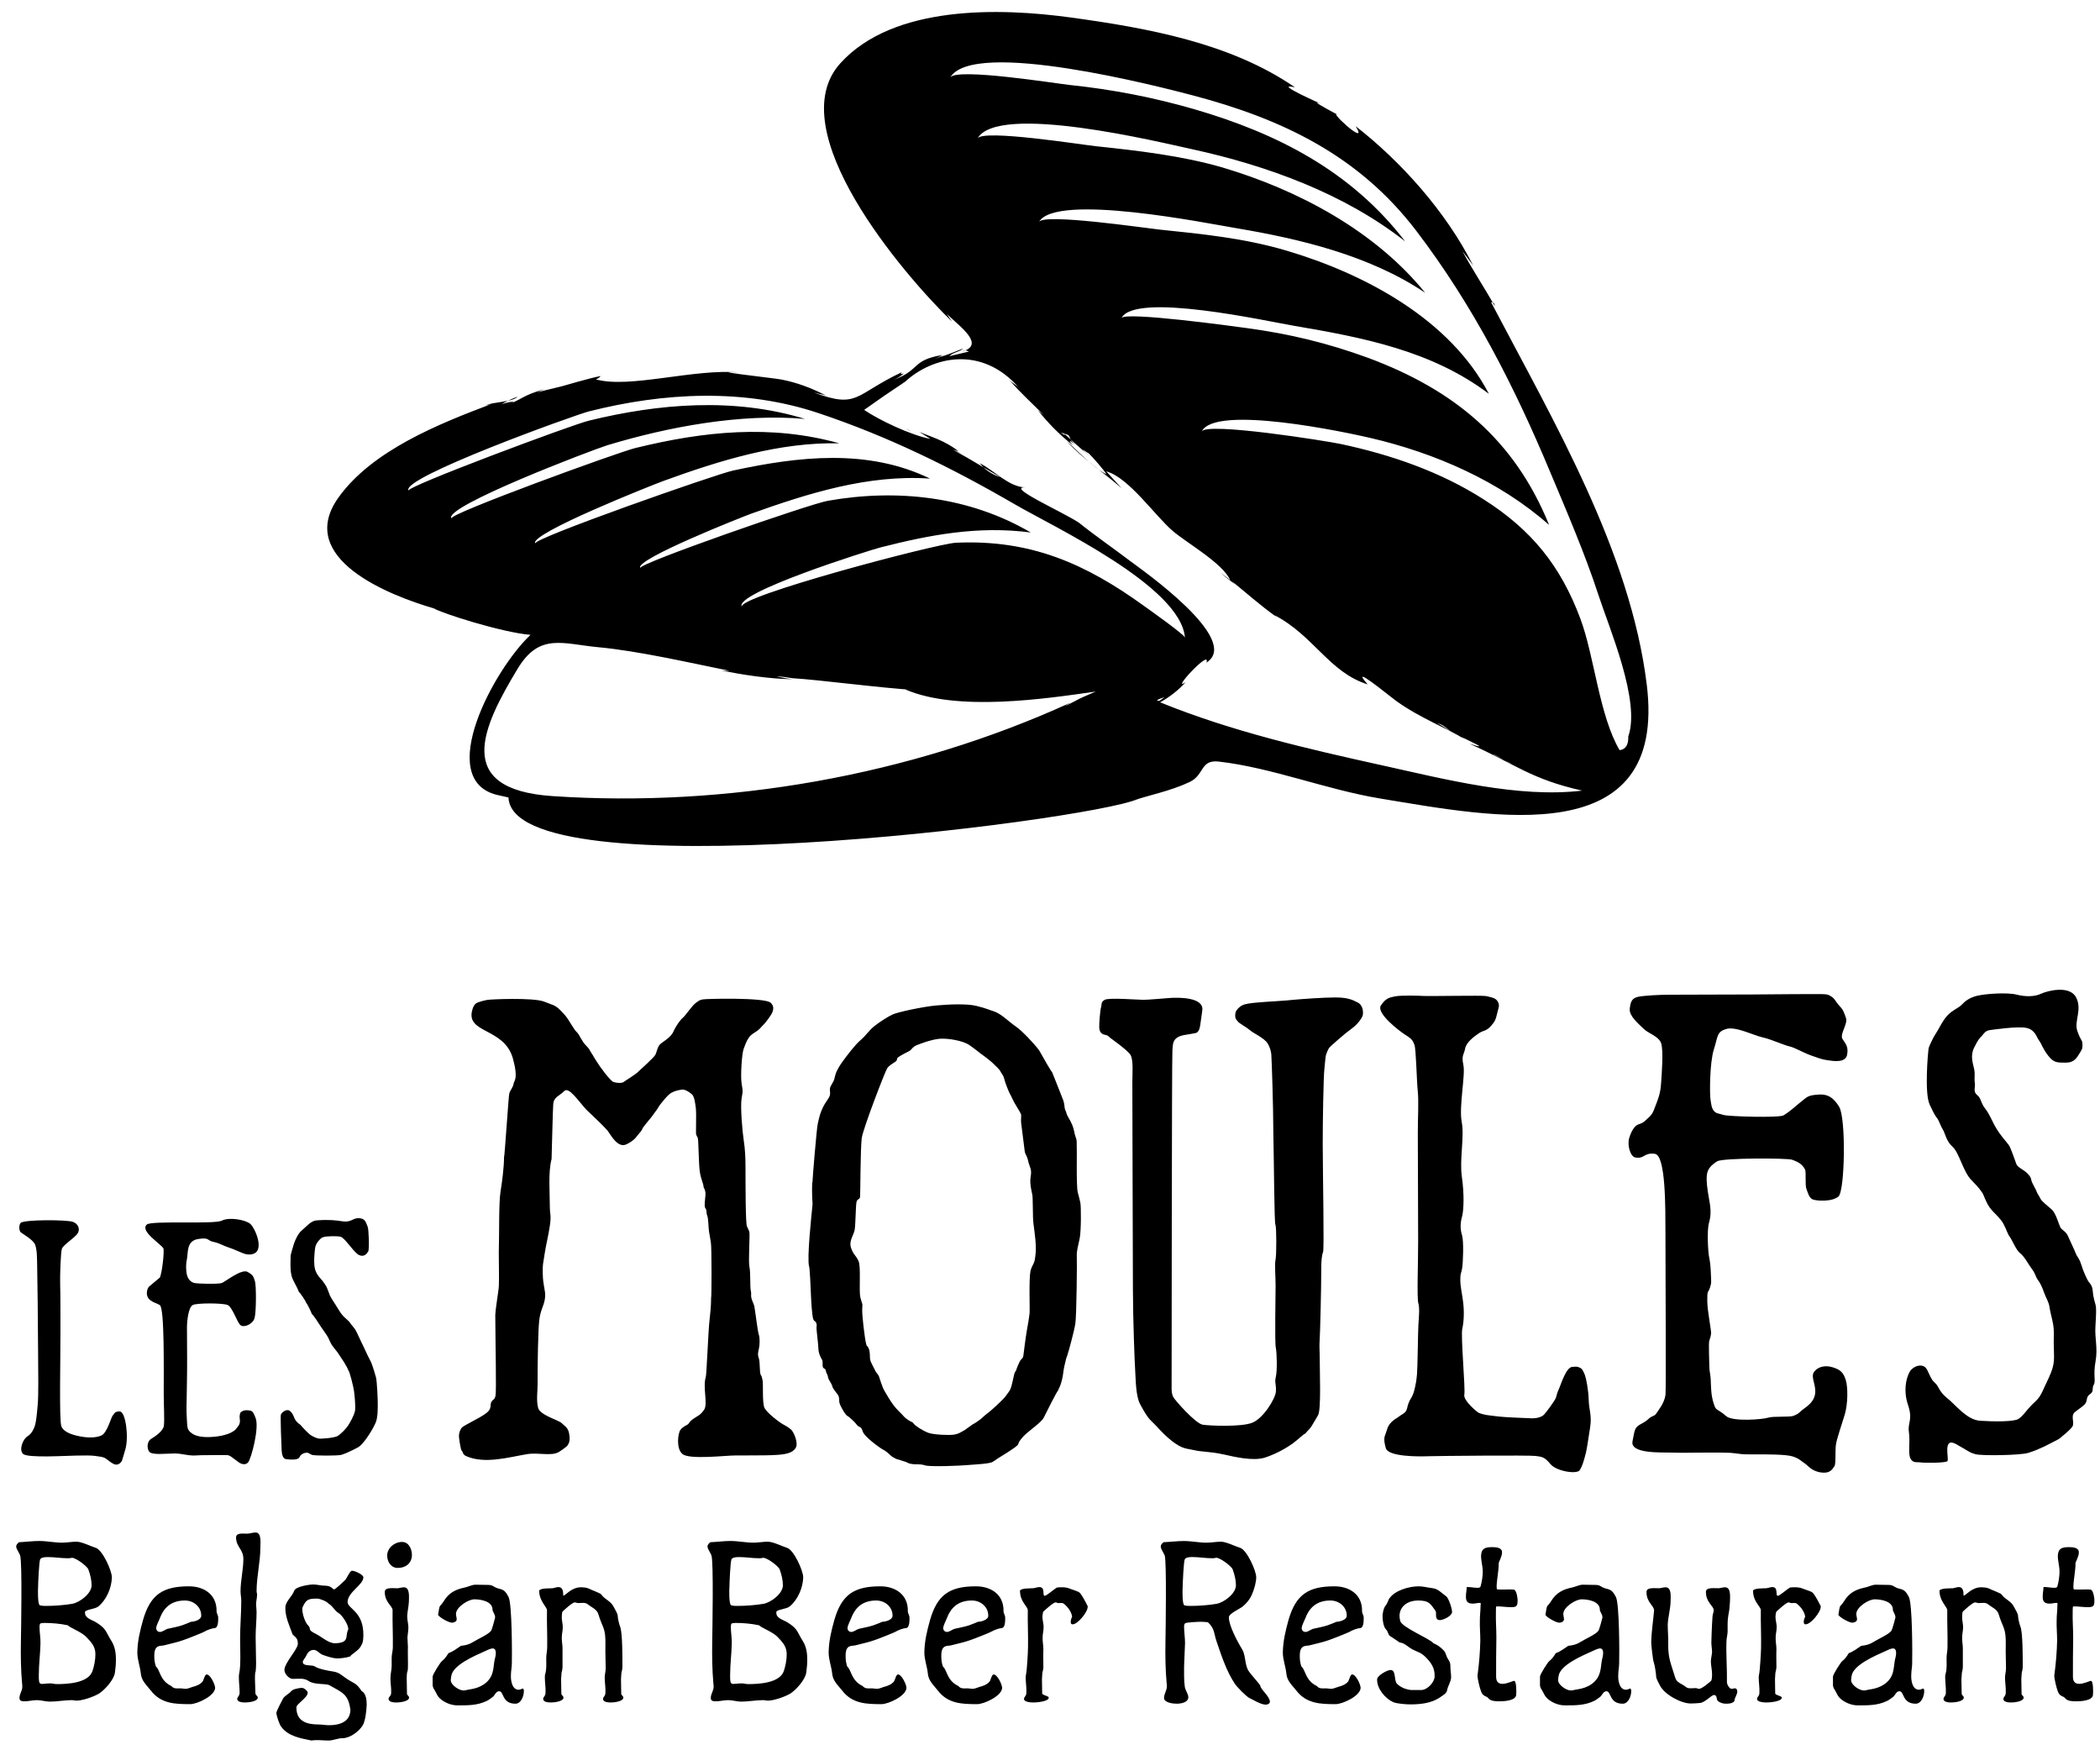 <svg xmlns="http://www.w3.org/2000/svg" width="120" height="100" viewBox="0 0 120 100">
  <path fill-rule="evenodd" d="M93.046,42.072 C93.06,42.554 92.895,42.817 92.549,42.86 C91.386,40.89 91.104,37.471 90.304,35.34 C89.177,32.325 87.519,30.273 84.787,28.536 C82.293,26.94 79.462,25.974 76.619,25.368 C75.776,25.19 68.93,24.1 68.67,24.655 C69.412,23.09 76.958,24.706 78.319,25.024 C81.988,25.88 85.664,27.473 88.52,29.991 C86.537,25.101 83.059,22.263 78.201,20.454 C75.869,19.6 73.705,19.079 71.252,18.746 C70.398,18.628 64.279,17.793 64.083,18.172 C64.87,16.66 72.486,18.372 73.935,18.612 C77.881,19.284 81.802,20.029 85.078,22.499 C82.867,18.241 77.974,15.637 73.502,14.316 C71.112,13.607 68.679,13.368 66.24,13.115 C65.444,13.032 59.664,12.176 59.372,12.677 C60.344,11.004 69.004,12.765 70.651,13.038 C74.292,13.65 78.274,14.597 81.438,16.728 C78.571,13.186 74.175,10.845 69.831,9.561 C67.534,8.898 65.018,8.606 62.646,8.356 C61.779,8.265 56.168,7.372 55.86,7.907 C57.036,5.859 66.307,8.134 68.115,8.524 C72.408,9.459 76.822,11.063 80.294,13.791 C77.205,9.768 72.974,7.617 68.258,6.243 C65.908,5.564 63.583,5.112 61.119,4.854 C60.358,4.774 54.628,3.853 54.296,4.431 C55.607,2.176 66.344,4.973 68.178,5.454 C73.265,6.797 77.639,8.88 80.92,13.174 C84.185,17.456 86.55,22.098 88.597,27.006 C89.518,29.197 90.579,31.664 91.325,33.954 C91.975,35.936 93.754,40.063 93.046,42.072 C92.927,42.407 93.114,41.879 93.046,42.072 M85.313,43.097 C85.671,43.286 86.033,43.469 86.398,43.648 C86.23,43.613 85.346,43.054 85.313,43.097 C85.671,43.286 85.31,43.098 85.313,43.097 M82.09,41.319 C82.403,41.358 82.637,41.59 82.878,41.771 C82.679,41.665 82.243,41.338 82.09,41.319 M78.987,43.728 C74.695,42.781 70.376,41.787 66.293,40.126 C66.841,39.823 67.327,39.441 67.752,38.979 C66.85,39.584 69.223,37.014 68.938,37.856 C71.01,36.556 65.13,32.47 64.639,32.096 C63.647,31.342 62.614,30.635 61.642,29.856 C60.676,29.222 57.487,27.817 58.58,27.845 C57.641,27.821 56.783,26.853 55.984,26.464 C56.281,26.839 56.677,27.105 57.168,27.266 C56.371,26.829 55.581,26.292 54.491,25.725 C54.642,25.793 54.793,25.861 54.945,25.931 C54.786,25.84 54.622,25.759 54.458,25.685 C54.594,25.73 54.71,25.765 54.773,25.782 C53.99,25.166 53.198,24.961 52.533,24.674 C52.744,24.807 52.955,24.942 53.166,25.075 C52.067,24.876 50.199,23.984 49.38,23.418 C50.151,22.866 50.931,22.331 51.722,21.809 C53.277,20.372 56.106,19.705 58.239,22.17 C58.001,21.92 57.904,21.949 57.647,21.678 C58.373,22.514 58.927,22.984 59.646,23.72 C59.537,23.631 59.427,23.54 59.319,23.449 C59.904,24.193 60.568,24.858 61.313,25.444 C60.881,24.952 61.356,25.335 61.452,25.42 C60.856,24.871 61.406,24.915 60.61,24.721 C60.926,24.924 60.941,24.895 60.653,24.63 C61.183,25.118 61.721,25.599 62.268,26.07 C61.379,25.263 62.327,26.034 62.178,25.865 C62.393,26.068 63.115,26.881 63.223,27.097 C62.423,26.694 61.629,25.786 60.943,25.198 C61.914,26.25 63.04,26.974 64.088,27.889 C63.797,27.568 63.506,27.249 63.215,26.93 C64.505,27.278 66.002,29.476 67.019,30.34 C67.846,31.044 69.866,32.172 70.302,33.152 C70.138,33.006 69.94,32.866 69.744,32.73 C70.007,32.948 70.286,33.169 70.585,33.396 C70.512,33.325 70.439,33.255 70.366,33.183 C71.252,33.898 71.964,34.552 72.975,35.273 C72.925,35.23 72.876,35.188 72.825,35.145 C75.08,36.319 75.952,38.412 78.153,39.102 C77.022,37.807 79.424,39.789 79.782,40.047 C81.147,41.031 82.692,41.602 83.724,42.249 C83.65,42.199 83.576,42.147 83.502,42.096 C83.787,42.26 85.339,42.935 83.971,42.492 C86.629,43.682 87.49,44.516 90.409,45.171 C86.768,45.608 82.525,44.51 78.987,43.728 C74.753,42.794 82.525,44.51 78.987,43.728 M66.192,40.083 C66.04,40.027 66.158,39.944 66.545,39.835 C66.428,39.917 66.309,39.999 66.192,40.083 C66.04,40.027 66.345,40.005 66.192,40.083 M51.742,24.487 C51.863,24.528 51.976,24.585 52.082,24.651 C51.957,24.592 51.842,24.533 51.742,24.487 M50.555,23.945 C50.593,23.96 50.664,23.997 50.751,24.043 C50.674,24.009 50.607,23.976 50.555,23.945 M65.387,34.63 C62.001,32.177 58.859,30.816 54.623,31.009 C53.492,31.064 41.992,34.111 42.397,34.677 C41.837,33.904 49.696,31.434 50.317,31.275 C53.129,30.56 55.893,30.027 58.902,30.424 C55.379,28.359 51.258,27.913 47.299,28.613 C46.273,28.792 36.414,32.218 36.586,32.454 C36.237,31.969 42.472,29.514 42.918,29.351 C46.155,28.195 49.6,27.1 53.144,27.344 C49.58,25.615 45.626,26.078 41.894,26.883 C40.913,27.091 30.398,30.782 30.583,31.053 C30.206,30.509 37.325,27.69 37.917,27.476 C41.114,26.312 44.546,25.249 47.963,25.329 C44.052,24.238 40.211,24.64 36.3,25.599 C35.309,25.842 25.614,29.371 25.792,29.621 C25.313,28.947 33.919,25.678 34.709,25.437 C38.14,24.399 42.307,23.607 46,23.934 C41.933,22.693 37.622,23.06 33.638,24.037 C32.671,24.274 23.19,27.807 23.348,28.029 C22.839,27.312 32.834,23.715 33.652,23.505 C37.942,22.417 42.526,22.179 46.786,23.608 C50.735,24.929 54.35,26.703 57.969,28.802 C60.169,30.085 67.482,33.491 67.71,36.431 C67.697,36.264 65.682,34.843 65.387,34.63 C65.198,34.492 65.651,34.82 65.387,34.63 M61.748,39.886 C61.535,40.006 60.316,40.639 61.193,40.136 C52.014,44.333 41.502,46.154 31.553,45.483 C25.869,45.098 27.563,41.539 29.585,38.198 C30.831,36.139 32.154,36.789 34.201,36.979 C36.482,37.192 39.368,37.857 41.673,38.323 C41.527,38.327 41.381,38.323 41.235,38.314 C42.494,38.559 43.888,38.781 45.282,38.807 C44.972,38.771 44.664,38.713 44.362,38.634 C44.667,38.657 44.969,38.694 45.27,38.748 C46.805,38.835 50.397,39.321 52.383,39.429 C52.164,39.417 51.945,39.403 51.726,39.388 C54.704,40.679 59.742,39.924 62.611,39.511 C62.322,39.636 62.035,39.761 61.748,39.886 C61.634,39.949 62.041,39.776 61.748,39.886 M94.099,39.101 C93.159,31.486 88.784,24.086 85.21,17.278 C85.33,17.251 85.4,17.32 85.419,17.488 C84.82,16.438 84.153,15.422 83.57,14.36 C83.781,14.628 83.986,14.9 84.184,15.178 C82.628,12.082 80.033,9.208 77.468,7.212 C78.292,8.54 75.637,6.055 76.544,6.616 C75.263,5.929 74.932,5.709 75.548,5.958 C75.583,5.98 72.63,4.678 73.998,4.99 C70.306,2.446 65.545,1.599 61.192,1 C57.167,0.448 51.066,0.26 48.023,3.611 C44.558,7.426 51.61,15.675 54.394,18.368 C54.297,18.226 54.201,18.082 54.103,17.939 C54.939,18.725 56.309,19.708 54.962,20.092 C55.106,20.005 55.237,20.004 55.355,20.088 C54.987,20.173 54.621,20.258 54.255,20.348 C54.447,20.125 54.831,20.116 55.048,19.908 C54.601,20.088 54.151,20.26 53.697,20.421 C53.801,20.376 53.904,20.329 54.007,20.282 C53.812,20.347 53.62,20.42 53.431,20.501 C53.622,20.409 53.809,20.313 53.847,20.284 C52.071,20.576 52.616,21.133 51.048,21.709 C51.27,21.617 51.472,21.492 51.655,21.335 C51.47,21.401 51.431,21.377 51.537,21.263 C48.813,22.547 49.059,23.365 46.52,22.432 C46.742,22.484 46.962,22.537 47.184,22.589 C46.337,22.152 45.535,21.859 44.659,21.685 C44.203,21.596 40.115,21.157 42.247,21.28 C39.66,21.048 35.966,22.219 34.046,21.673 C34.157,21.637 34.251,21.576 34.325,21.488 C33.825,21.56 32.121,22.069 32.087,22.074 C31.624,22.186 31.158,22.298 30.694,22.412 C30.83,22.362 30.999,22.274 31.122,22.23 C29.76,22.621 29.923,22.797 28.909,23.149 C29.991,22.748 28.657,23.068 28.637,23.102 C28.937,22.928 29.25,22.782 29.577,22.661 C29.27,22.989 28.162,22.951 27.759,23.16 C27.871,23.14 27.98,23.113 28.089,23.079 C25.09,24.21 21.262,25.735 19.339,28.428 C16.853,31.906 22.243,34.019 24.793,34.759 C25.22,35.029 28.703,36.145 30.316,36.27 C28.221,38.238 24.847,44.497 28.366,45.407 C28.596,45.459 28.826,45.512 29.056,45.563 C29.284,51.009 61.828,46.98 65.077,45.643 C64.886,45.705 64.694,45.763 64.502,45.818 C65.68,45.414 66.846,45.214 67.981,44.678 C68.833,44.275 68.575,43.388 69.647,43.512 C72.68,43.859 75.791,45.113 78.845,45.618 C85.327,46.685 95.296,48.724 94.099,39.101 C94.096,39.077 94.299,40.712 94.099,39.101 M104.307,56.806 C104.467,56.84 104.45,56.809 104.659,56.943 C104.87,57.077 104.886,57.233 105.105,57.46 C105.322,57.686 105.374,57.834 105.486,58.168 C105.598,58.506 105.119,59.084 105.283,59.355 C105.447,59.622 105.642,59.792 105.549,60.262 C105.457,60.734 104.783,60.628 104.423,60.574 C104.061,60.52 103.909,60.447 103.489,60.302 C103.071,60.153 102.547,59.854 102.305,59.797 C101.876,59.699 101.255,59.389 100.722,59.27 C100.192,59.152 99.167,58.619 98.629,58.793 C98.091,58.963 98.18,59.189 97.936,59.952 C97.69,60.72 97.696,62.499 97.739,62.791 C97.783,63.087 97.803,63.325 97.946,63.481 C98.088,63.636 98.214,63.61 98.484,63.7 C98.755,63.793 101.682,63.875 101.923,63.722 C102.162,63.571 102.225,63.515 102.403,63.375 C102.579,63.234 103.124,62.758 103.28,62.671 C103.435,62.585 103.599,62.559 103.949,62.536 C104.302,62.517 104.695,62.579 105.094,63.235 C105.495,63.89 105.422,68.03 105.058,68.356 C104.692,68.68 103.779,68.617 103.572,68.523 C103.367,68.425 103.31,68.145 103.222,67.923 C103.136,67.695 103.219,66.971 103.146,66.819 C102.971,66.466 102.664,66.358 102.404,66.259 C102.142,66.162 98.442,66.149 98.126,66.35 C97.812,66.551 97.598,66.747 97.541,67.083 C97.487,67.422 97.567,67.989 97.651,68.447 C97.734,68.9 97.81,69.335 97.659,69.857 C97.526,70.312 97.611,71.563 97.659,71.795 C97.708,72.027 97.745,72.316 97.754,72.564 C97.762,72.815 97.801,73.254 97.768,73.362 C97.735,73.473 97.733,73.545 97.659,73.702 C97.587,73.856 97.555,73.771 97.559,74.343 C97.564,74.915 97.798,76.014 97.776,76.192 C97.754,76.37 97.719,76.471 97.672,76.608 C97.627,76.751 97.677,77.921 97.677,78.076 C97.679,78.231 97.685,78.276 97.729,78.556 C97.773,78.838 97.749,78.936 97.785,79.436 C97.822,79.934 97.919,80.18 97.995,80.38 C98.074,80.575 98.246,80.555 98.627,80.901 C99.005,81.241 100.741,81.096 101.029,80.999 C101.317,80.899 102.249,80.984 102.493,80.888 C102.738,80.793 102.772,80.748 102.96,80.579 C103.15,80.41 103.624,80.183 103.716,79.66 C103.808,79.138 103.441,78.676 103.662,78.38 C103.883,78.078 104.304,77.985 104.726,78.119 C105.148,78.25 105.335,78.403 105.472,78.845 C105.609,79.282 105.587,80.236 105.42,80.8 C105.254,81.36 104.954,82.205 104.908,82.551 C104.86,82.898 104.918,83.657 104.823,83.771 C104.726,83.883 104.638,84.202 104.07,84.128 C103.502,84.056 103.31,83.719 103.128,83.609 C102.945,83.497 102.836,83.342 102.453,83.216 C102.072,83.086 100.93,83.092 100.2,83.093 C99.955,83.093 99.681,83.098 99.514,83.077 C99.348,83.056 99.173,83.038 99.012,83.018 C98.855,82.997 98.697,83.003 98.319,82.992 C97.938,82.986 97.272,82.995 96.75,82.997 C96.75,82.997 96.125,83.01 95.507,82.992 C94.888,82.977 93.146,83.059 93.286,82.349 C93.428,81.641 93.389,81.56 93.819,81.331 C94.246,81.1 94.161,81.048 94.387,80.937 C94.616,80.824 94.543,80.902 94.758,80.594 C94.971,80.291 95.143,79.985 95.173,79.652 C95.202,79.321 95.177,73.519 95.168,70.449 C95.164,69.063 95.197,66 94.561,65.922 C93.922,65.839 93.976,66.231 93.444,66.13 C93.162,66.077 92.975,65.439 93.098,65.02 C93.224,64.603 93.404,64.349 93.562,64.268 C93.719,64.191 93.821,64.203 94.006,64.036 C94.194,63.873 94.325,63.75 94.397,63.636 C94.469,63.528 94.509,63.42 94.619,63.13 C94.728,62.835 94.876,62.504 94.913,61.962 C94.954,61.421 95.071,59.957 94.911,59.574 C94.751,59.193 94.186,59.04 93.932,58.788 C93.604,58.466 93.09,58.046 93.129,57.642 C93.17,57.241 93.244,57.041 93.586,56.956 C93.926,56.876 94.877,56.832 95.424,56.832 L100.128,56.818 C100.767,56.816 104.149,56.777 104.307,56.806 M118.629,56.976 C118.999,57.672 118.518,58.331 118.697,58.881 C118.878,59.433 118.996,59.416 118.996,59.642 C118.998,59.874 119.019,59.885 118.836,60.175 C118.655,60.467 118.511,60.715 118.04,60.713 C117.567,60.71 117.364,60.733 117.04,60.315 C116.719,59.901 116.682,59.674 116.522,59.455 C116.361,59.235 116.299,58.848 115.812,58.732 C115.324,58.613 113.796,58.842 113.681,58.857 C113.429,58.901 113.351,59.078 113.23,59.204 C113.112,59.327 113.043,59.385 112.808,59.853 C112.576,60.322 112.734,60.734 112.806,61.068 C112.879,61.407 112.801,61.583 112.846,61.862 C112.89,62.14 112.73,62.364 112.98,62.563 C113.226,62.762 113.166,62.991 113.441,63.341 C113.715,63.691 113.825,64.061 114.083,64.482 C114.34,64.906 114.655,65.237 114.786,65.417 C114.917,65.603 115.157,66.355 115.227,66.523 C115.3,66.692 115.635,66.846 115.751,66.95 C115.867,67.054 116.05,67.224 116.07,67.399 C116.09,67.57 116.362,67.991 116.384,68.086 C116.404,68.175 116.536,68.347 116.598,68.486 C116.658,68.627 117.027,68.911 117.25,69.111 C117.476,69.31 117.666,70.003 117.739,70.133 C117.81,70.261 118.062,70.369 118.16,70.601 C118.261,70.835 118.547,71.427 118.617,71.616 C118.688,71.806 118.814,71.876 118.935,72.272 C119.054,72.672 119.285,73.141 119.339,73.217 C119.392,73.294 119.565,73.43 119.585,73.758 C119.604,74.087 119.705,74.391 119.752,74.574 C119.788,74.714 119.788,75.006 119.739,75.769 C119.693,76.496 119.885,76.993 119.744,77.789 C119.602,78.581 119.771,78.899 119.644,79.116 C119.516,79.333 119.671,79.487 119.439,79.645 C119.206,79.801 119.28,79.974 119.189,80.147 C119.097,80.32 118.848,80.447 118.569,80.676 C118.288,80.908 118.579,81.278 118.416,81.514 C118.251,81.752 117.777,82.101 117.734,82.152 C117.69,82.204 117.447,82.326 117.308,82.393 C117.17,82.456 116.899,82.616 116.663,82.713 C116.426,82.812 116.362,82.863 115.897,83.009 C115.43,83.152 113.228,83.181 112.88,83.083 C112.531,82.986 112.585,82.962 111.783,82.511 C110.979,82.064 111.396,83.369 111.28,83.48 C111.165,83.594 109.927,83.586 109.739,83.552 C109.553,83.52 109.297,83.615 109.16,83.31 C109.022,83.009 109.163,82.378 109.08,81.816 C109,81.256 109.325,81.133 109.022,80.246 C108.721,79.36 108.977,78.501 109.218,78.252 C109.458,78.01 109.795,77.949 109.995,78.102 C110.194,78.252 110.271,78.752 110.547,78.988 C110.825,79.225 110.766,79.481 111.264,79.876 C111.764,80.273 112.381,81.124 113.156,81.174 C113.931,81.227 115.111,81.236 115.351,81.062 C115.589,80.889 115.649,80.777 115.923,80.46 C116.196,80.145 116.375,80.042 116.527,79.82 C116.678,79.603 116.685,79.545 117.079,78.705 C117.471,77.864 117.361,77.619 117.356,76.693 C117.356,76.275 117.385,76.006 117.32,75.647 C117.255,75.29 117.157,74.984 117.114,74.68 C117.074,74.376 116.903,74.14 116.804,73.85 C116.707,73.561 116.573,73.28 116.45,73.126 C116.329,72.976 116.311,72.768 116.124,72.524 C115.936,72.283 115.681,71.78 115.446,71.611 C115.212,71.438 114.985,70.856 114.848,70.67 C114.708,70.483 114.685,70.311 114.49,69.937 C114.297,69.566 113.931,69.316 113.694,68.984 C113.456,68.647 113.366,68.279 113.274,68.149 C113.182,68.023 113.131,67.909 112.654,67.425 C112.176,66.938 111.962,65.875 111.579,65.525 C111.199,65.179 111.155,64.749 111.022,64.539 C110.889,64.329 110.809,64.047 110.703,63.901 C110.597,63.752 110.568,63.754 110.265,63.105 C109.961,62.456 110.171,60.146 110.198,59.952 C110.226,59.761 110.352,59.563 110.411,59.422 C110.469,59.284 110.575,59.115 110.713,58.895 C110.85,58.674 111.014,58.307 111.29,58.009 C111.562,57.712 111.926,57.59 112.099,57.402 C112.273,57.215 112.532,56.997 112.985,56.891 C113.436,56.781 114.68,56.687 115.236,56.827 C115.791,56.966 116.292,56.94 116.642,56.771 C116.993,56.607 118.259,56.28 118.629,56.976 M85.212,58.603 C84.943,58.917 84.765,58.868 84.538,59.014 C84.246,59.206 83.785,59.553 83.724,59.9 C83.664,60.247 83.498,60.277 83.621,60.843 C83.747,61.405 83.362,63.212 83.525,64.09 C83.692,64.958 83.392,66.216 83.534,67.228 C83.68,68.24 83.643,69.173 83.54,69.529 C83.441,69.887 83.437,70.238 83.546,70.578 C83.65,70.921 83.603,72.138 83.551,72.461 C83.498,72.788 83.442,72.715 83.446,73.134 C83.451,73.555 83.554,73.926 83.611,74.426 C83.67,74.929 83.655,75.492 83.559,75.918 C83.462,76.343 83.746,79.36 83.675,79.684 C83.603,80.011 84.409,80.686 84.513,80.728 C84.616,80.77 84.778,80.816 84.938,80.844 C85.101,80.873 85.439,80.903 85.663,80.933 C85.885,80.968 87.315,81.028 87.546,81.034 C87.777,81.04 88.095,80.971 88.236,80.818 C88.377,80.664 88.843,80.03 88.901,79.878 C88.96,79.728 88.96,79.608 89.07,79.38 C89.181,79.152 89.474,78.134 89.836,78.096 C90.199,78.059 90.165,78.106 90.288,78.147 C90.412,78.188 90.502,78.401 90.567,78.564 C90.631,78.723 90.768,79.403 90.783,79.978 C90.8,80.587 90.975,80.861 90.861,81.573 C90.751,82.286 90.676,82.795 90.623,83.002 C90.57,83.21 90.436,83.773 90.26,84.008 C90.084,84.237 88.936,84.06 88.599,83.651 C88.26,83.239 88.119,83.232 87.748,83.184 C87.38,83.135 82.276,83.18 81.656,83.199 C81.033,83.223 79.324,83.233 79.189,82.734 C79.049,82.233 79.103,82.103 79.185,81.895 C79.268,81.686 79.272,81.496 79.496,81.266 C79.724,81.038 79.762,81.074 79.915,80.951 C80.068,80.828 80.251,80.758 80.33,80.635 C80.414,80.514 80.409,80.393 80.469,80.222 C80.529,80.047 80.613,79.912 80.669,79.817 C80.722,79.722 80.795,79.558 80.851,79.294 C80.91,79.029 80.935,78.911 80.973,78.493 C81.008,78.078 81.025,76.169 81.05,75.714 C81.078,75.257 81.134,74.735 81.047,74.457 C80.96,74.182 81.038,72.086 81.037,70.898 C81.031,68.839 81.022,65.656 81.018,64.723 C81.018,63.789 81.078,62.941 81.013,62.314 C80.949,61.688 80.919,59.933 80.824,59.694 C80.73,59.459 80.692,59.364 80.323,59.136 C79.954,58.906 78.625,57.88 78.908,57.447 C79.19,57.016 79.411,56.99 79.728,56.925 C80.047,56.861 81.007,56.882 81.328,56.902 C81.649,56.925 84.734,56.861 84.92,56.909 C85.106,56.959 85.35,56.986 85.486,57.103 C85.619,57.218 85.686,57.403 85.634,57.579 C85.585,57.752 85.541,57.97 85.496,58.115 C85.45,58.261 85.428,58.351 85.212,58.603 M27.835,57.13 C28.001,57.092 30.441,56.986 31.077,57.22 C31.711,57.46 31.639,57.424 31.809,57.536 C31.977,57.648 32.246,57.955 32.331,58.058 C32.418,58.162 32.476,58.26 32.543,58.371 C32.608,58.486 32.755,58.688 32.822,58.805 C32.889,58.921 33.005,58.996 33.067,59.103 C33.127,59.213 33.248,59.422 33.339,59.558 C33.428,59.697 33.605,59.829 33.675,59.959 C33.744,60.094 33.869,60.262 33.936,60.391 C34.003,60.518 34.071,60.592 34.15,60.73 C34.228,60.87 34.868,61.759 35.06,61.82 C35.252,61.881 35.542,61.9 35.648,61.81 C35.753,61.724 36.309,61.402 36.485,61.217 C36.66,61.042 37.387,60.416 37.461,60.242 C37.534,60.068 37.563,59.879 37.668,59.721 C37.772,59.562 38.308,59.322 38.47,58.958 C38.635,58.592 38.881,58.261 39.023,58.146 C39.164,58.029 39.561,57.444 39.751,57.307 C39.945,57.165 39.992,57.127 40.17,57.098 C40.346,57.064 43.703,56.976 44.039,57.292 C44.24,57.487 44.192,57.659 44.143,57.817 C44.095,57.975 43.721,58.469 43.601,58.575 C43.48,58.68 43.47,58.741 43.31,58.866 C43.15,58.992 42.925,59.083 42.788,59.286 C42.651,59.489 42.595,59.664 42.495,59.923 C42.394,60.181 42.308,61.447 42.377,61.905 C42.447,62.36 42.462,62.275 42.379,62.743 C42.297,63.208 42.422,64.657 42.499,65.152 C42.576,65.648 42.599,66.125 42.599,66.615 C42.602,67.767 42.601,69.899 42.683,70.068 C42.693,70.096 42.776,70.246 42.819,70.382 C42.863,70.518 42.755,72.045 42.824,72.372 C42.895,72.697 42.854,73.561 42.901,73.733 C42.949,73.906 42.898,73.999 42.934,74.151 C42.97,74.301 43.039,74.423 43.09,74.577 C43.139,74.728 43.284,76.024 43.358,76.244 C43.431,76.463 43.414,76.854 43.361,77.08 C43.308,77.306 43.288,77.409 43.361,77.605 C43.436,77.797 43.395,78.416 43.47,78.549 C43.545,78.675 43.526,78.656 43.575,78.86 C43.624,79.062 43.547,80.128 43.682,80.43 C43.821,80.731 44.571,81.285 44.73,81.368 C44.89,81.453 45.05,81.545 45.203,81.675 C45.355,81.81 45.639,82.446 45.468,82.726 C45.295,83.007 44.932,83.087 44.413,83.123 C43.891,83.156 43.378,83.151 42.958,83.152 C42.646,83.152 42.499,83.161 42.018,83.156 C41.537,83.149 39.343,83.416 38.987,83.062 C38.625,82.754 38.743,81.882 38.878,81.699 C39.014,81.516 39.197,81.45 39.297,81.385 C39.396,81.317 39.352,81.251 39.608,81.071 C39.863,80.884 40.005,80.881 40.234,80.545 C40.464,80.205 40.144,79.277 40.333,78.658 C40.367,78.658 40.482,75.947 40.535,75.517 C40.585,75.088 40.636,74.611 40.634,74.158 C40.668,74.157 40.67,71.28 40.624,71.014 C40.584,70.752 40.563,70.623 40.519,70.391 C40.477,70.154 40.488,69.631 40.411,69.447 C40.336,69.264 40.414,69.173 40.308,69.031 C40.199,68.884 40.351,68.322 40.304,68.088 C40.257,67.851 40.202,67.905 40.199,67.774 C40.196,67.638 40.052,67.365 39.988,66.935 C39.924,66.505 39.913,65.051 39.877,65.051 C39.877,64.947 39.78,64.92 39.771,64.739 C39.764,64.558 39.793,63.589 39.768,63.376 C39.744,63.164 39.695,62.676 39.557,62.54 C39.42,62.406 39.133,62.223 38.966,62.254 C38.801,62.281 38.6,62.305 38.364,62.435 C38.13,62.565 37.741,63.09 37.676,63.174 C37.615,63.259 37.577,63.353 37.47,63.487 C37.361,63.625 37.267,63.782 37.156,63.907 C37.048,64.035 36.803,64.332 36.74,64.432 C36.677,64.533 36.68,64.596 36.531,64.747 C36.385,64.898 36.321,65.123 35.802,65.377 C35.283,65.629 34.88,64.795 34.707,64.583 C34.529,64.376 33.916,63.78 33.499,63.394 C33.004,62.847 32.5,62.065 32.234,62.343 C31.968,62.62 31.644,62.663 31.614,63.087 C31.584,63.511 31.551,65.179 31.518,66.226 C31.318,66.953 31.42,68.15 31.421,69.053 C31.423,69.366 31.507,69.407 31.425,69.995 C31.343,70.583 31.195,71.13 31.116,71.67 C31.037,72.211 31.003,72.226 31.013,72.717 C31.026,73.207 31.05,73.213 31.081,73.454 C31.113,73.696 31.198,73.906 31.123,74.289 C31.047,74.67 30.876,74.876 30.813,75.441 C30.749,76.004 30.715,77.882 30.72,79.103 C30.72,79.476 30.639,80.02 30.75,80.436 C30.863,80.854 31.892,81.127 32.084,81.299 C32.273,81.472 32.389,81.537 32.469,81.724 C32.551,81.916 32.583,82.278 32.505,82.448 C32.425,82.623 32.401,82.644 31.973,82.934 C31.544,83.229 30.79,82.967 30.101,83.083 C29.069,83.258 27.701,83.657 26.653,83.199 C26.47,83.12 26.47,83.035 26.442,82.988 C26.442,82.919 26.361,82.898 26.339,82.779 C26.314,82.662 26.198,82.119 26.232,81.944 C26.264,81.766 26.321,81.616 26.439,81.524 C26.557,81.432 27.145,81.135 27.378,80.998 C27.613,80.861 27.94,80.678 28.003,80.473 C28.068,80.267 28.001,80.194 28.108,80.054 C28.214,79.912 28.258,79.986 28.315,79.74 C28.373,79.492 28.307,76.668 28.302,75.133 C28.335,74.574 28.491,73.796 28.506,73.457 C28.524,73.118 28.505,72.201 28.502,71.573 C28.534,70.421 28.5,68.739 28.597,68.119 C28.694,67.498 28.802,66.687 28.801,66.129 C28.836,66.129 29.069,62.465 29.104,62.465 C29.138,62.324 29.241,62.227 29.311,62.045 C29.382,61.866 29.301,61.991 29.417,61.73 C29.529,61.471 29.446,60.969 29.309,60.474 C28.802,58.675 26.557,59.072 27.001,57.656 C27.103,57.325 27.251,57.289 27.416,57.236 C27.583,57.179 27.668,57.166 27.835,57.13 M66.888,57.015 C67.328,56.988 68.811,56.961 68.702,57.733 C68.591,58.51 68.577,58.784 68.47,58.918 C68.36,59.046 68.401,59.006 67.679,59.135 C66.956,59.256 67.029,59.692 66.995,60.011 C66.959,60.329 66.95,79.166 66.949,79.312 C66.947,79.459 66.956,79.659 67.054,79.835 C67.153,80.011 68.315,81.337 68.731,81.4 C69.146,81.461 70.925,81.535 71.554,81.288 C72.184,81.042 72.877,79.922 72.908,79.504 C72.938,79.086 72.82,79.009 72.904,78.667 C72.99,78.328 72.965,77.265 72.902,76.993 C72.838,76.717 72.891,73.902 72.891,73.434 C72.891,72.969 72.828,72.214 72.888,71.969 C72.945,71.72 72.947,70.106 72.881,69.978 C72.814,69.85 72.801,66.419 72.761,64.64 C72.758,63.174 72.67,60.534 72.646,60.246 C72.621,59.953 72.485,59.646 72.35,59.503 C72.214,59.355 71.913,59.167 71.689,59.039 C71.464,58.914 71.321,58.76 71.177,58.678 C71.035,58.597 70.966,58.534 70.864,58.47 C70.761,58.407 70.774,58.405 70.653,58.262 C70.533,58.116 70.59,57.816 70.652,57.737 C70.715,57.662 70.778,57.54 71.016,57.423 C71.25,57.304 72.125,57.251 72.845,57.207 C73.568,57.164 73.573,57.151 73.898,57.123 C74.455,57.074 75.623,56.988 76.295,56.988 C76.966,56.988 77.248,57.1 77.59,57.279 C77.93,57.459 77.9,57.917 77.864,58.032 C77.832,58.145 77.597,58.514 77.241,58.766 C76.883,59.02 75.976,59.808 75.932,59.894 C75.89,59.977 75.831,60.095 75.781,60.236 C75.737,60.358 75.733,60.587 75.679,61.074 C75.626,61.559 75.582,64.107 75.584,65.365 C75.592,67.424 75.674,71.4 75.602,71.543 C75.532,71.682 75.5,72.099 75.501,72.379 C75.502,73.683 75.434,76.225 75.409,76.567 C75.383,76.909 75.409,77.124 75.41,77.403 C75.41,78.334 75.505,80.542 75.316,80.858 C75.127,81.173 75.052,81.321 74.944,81.487 C74.836,81.658 74.76,81.695 74.585,81.907 C74.518,81.907 74.143,82.272 73.868,82.473 C73.591,82.671 72.984,83.05 72.292,83.274 C71.597,83.5 70.493,83.221 69.977,83.109 C69.46,82.997 69.216,82.977 68.799,82.934 C68.382,82.892 68.514,82.908 67.795,82.765 C67.076,82.622 66.236,81.642 66.093,81.492 C65.949,81.345 65.799,81.2 65.698,81.094 C65.599,80.989 65.402,80.705 65.146,80.219 C64.891,79.732 64.901,78.772 64.867,78.285 C64.833,77.801 64.743,75.383 64.738,73.665 L64.714,65.396 L64.705,61.836 C64.704,61.368 64.777,60.553 64.597,60.266 C64.418,59.982 63.485,59.338 63.414,59.276 C63.344,59.215 63.344,59.161 63.131,59.119 C62.918,59.079 62.823,58.931 62.814,58.699 C62.806,58.47 62.867,57.691 62.917,57.55 C62.966,57.409 62.889,57.252 63.131,57.121 C63.374,56.99 65.014,57.122 65.319,57.123 C65.623,57.126 66.447,57.044 66.888,57.015 M59.191,71.377 C59.192,71.621 59.123,72.108 59.089,72.11 C59.09,72.181 58.941,72.36 58.882,72.633 C58.789,73.074 58.854,74.837 58.833,75.025 C58.8,75.334 58.732,75.711 58.682,75.985 C58.631,76.261 58.494,77.281 58.478,77.45 C58.459,77.624 58.35,77.638 58.282,77.765 C58.214,77.893 58.102,78.158 58.083,78.238 C58.064,78.315 57.988,78.39 57.957,78.501 C57.927,78.61 57.821,79.171 57.749,79.338 C57.679,79.504 57.567,79.619 57.44,79.801 C57.312,79.981 56.521,80.697 56.427,80.749 C56.335,80.799 56.093,81.048 55.978,81.124 C55.863,81.196 55.783,81.275 55.666,81.333 C55.547,81.391 55.489,81.454 55.352,81.544 C55.213,81.628 55.236,81.65 55.038,81.755 C54.842,81.859 54.789,81.917 54.517,81.965 C54.245,82.011 53.349,81.972 53.054,81.864 C52.758,81.756 52.298,81.468 52.214,81.341 C52.133,81.216 52.137,81.286 51.9,81.133 C51.666,80.98 51.647,80.913 51.54,80.806 C51.43,80.7 51.239,80.519 51.057,80.281 C50.875,80.039 50.669,79.688 50.538,79.461 C50.406,79.236 50.261,78.72 50.222,78.626 C50.184,78.53 50.066,78.434 50.013,78.311 C49.956,78.189 49.937,78.16 49.802,77.893 C49.666,77.625 49.732,77.498 49.695,77.267 C49.66,77.037 49.659,77.084 49.591,76.953 C49.523,76.82 49.553,77.016 49.485,76.743 C49.418,76.473 49.243,75.103 49.271,74.757 C49.3,74.407 49.262,74.54 49.165,74.129 C49.068,73.717 49.213,72.37 49.054,72.035 C48.894,71.697 48.776,71.708 48.633,71.302 C48.49,70.898 48.789,70.57 48.84,70.253 C48.89,69.938 48.898,68.902 48.941,68.685 C48.985,68.466 49.132,68.556 49.149,68.37 C49.165,68.187 49.166,65.569 49.243,65.02 C49.321,64.471 50.567,61.241 50.694,61.039 C50.827,60.835 51.153,60.691 51.217,60.617 C51.281,60.544 51.218,60.494 51.32,60.409 C51.423,60.322 51.874,60.092 51.972,60.043 C52.07,59.991 52.128,59.862 52.26,59.778 C52.393,59.689 53.215,59.389 53.681,59.349 C54.149,59.31 55.013,59.448 55.395,59.711 C55.774,59.976 55.885,60.082 56.025,60.185 C56.165,60.29 56.359,60.424 56.444,60.498 C56.53,60.574 56.651,60.658 56.779,60.787 C56.909,60.918 57.108,61.081 57.177,61.23 C57.247,61.376 57.336,61.423 57.388,61.648 C57.44,61.872 57.637,62.364 57.704,62.485 C57.771,62.603 57.783,62.623 57.81,62.693 C57.834,62.763 57.889,62.831 57.914,62.902 C57.937,62.976 58.286,63.524 58.333,63.633 C58.382,63.743 58.325,63.939 58.349,64.141 C58.369,64.337 58.539,65.603 58.549,65.726 C58.56,65.851 58.596,65.931 58.655,66.042 C58.712,66.149 58.736,66.268 58.786,66.463 C58.834,66.66 58.974,66.8 58.896,67.222 C58.818,67.64 58.98,68.163 58.997,68.304 C59.014,68.447 59.017,69.057 59.029,69.553 C59.041,70.048 59.191,70.644 59.191,71.377 M61.733,68.712 C61.686,68.505 61.684,68.483 61.587,68.126 C61.492,67.769 61.547,65.622 61.528,65.494 C61.513,65.364 61.558,65.192 61.473,64.987 C61.389,64.78 61.393,64.561 61.263,64.254 C61.133,63.949 60.975,63.747 60.948,63.625 C60.922,63.508 60.857,63.411 60.841,63.312 C60.826,63.216 60.822,63.042 60.752,62.849 C60.682,62.657 60.03,61.026 60.103,61.22 C60.18,61.415 59.528,60.284 59.474,60.175 C59.421,60.068 59.404,60.04 59.265,59.861 C59.124,59.684 58.431,58.902 58.033,58.637 C57.637,58.371 57.227,57.919 56.771,57.774 C56.632,57.739 56.357,57.605 55.798,57.471 C55.24,57.336 54.255,57.379 53.49,57.447 C52.725,57.518 51.318,57.821 51.019,57.955 C50.72,58.092 50.262,58.392 49.957,58.631 C49.654,58.873 49.475,59.176 49.16,59.44 C48.845,59.703 48.35,60.377 48.182,60.602 C48.016,60.824 47.884,61.047 47.807,61.215 C47.729,61.381 47.706,61.549 47.667,61.677 C47.625,61.8 47.583,61.838 47.465,62.064 C47.347,62.291 47.527,62.458 47.357,62.722 C47.184,62.992 47.067,63.141 46.94,63.457 C46.812,63.773 46.796,63.942 46.732,64.19 C46.668,64.436 46.427,67.365 46.427,67.539 C46.393,67.539 46.396,68.378 46.432,68.796 C46.364,69.494 46.106,71.874 46.233,72.355 C46.269,72.355 46.327,73.627 46.342,74.032 C46.357,74.434 46.401,75.043 46.45,75.287 C46.498,75.527 46.604,75.455 46.64,75.582 C46.675,75.712 46.679,75.654 46.66,75.811 C46.641,75.966 46.764,76.795 46.766,77.065 C46.772,77.337 46.93,77.626 46.98,77.693 C47.028,77.759 46.985,78.031 47.026,78.121 C47.065,78.209 47.173,78.176 47.191,78.32 C47.206,78.463 47.29,78.499 47.31,78.663 C47.331,78.831 47.517,79.027 47.559,79.203 C47.598,79.38 47.88,79.644 47.925,79.783 C47.969,79.924 47.943,80.03 47.967,80.14 C47.991,80.249 48.08,80.418 48.138,80.516 C48.194,80.61 48.243,80.712 48.347,80.83 C48.449,80.945 48.447,80.889 48.587,81.019 C48.725,81.146 48.818,81.221 48.962,81.405 C49.104,81.592 49.201,81.45 49.291,81.767 C49.379,82.085 50.292,82.736 50.444,82.812 C50.592,82.887 50.762,83.021 50.862,83.126 C50.96,83.232 51.052,83.265 51.176,83.335 C51.3,83.401 51.356,83.381 51.491,83.438 C51.624,83.494 51.685,83.487 51.804,83.542 C51.923,83.6 51.894,83.605 52.118,83.646 C52.341,83.684 52.554,83.623 52.855,83.72 C53.156,83.819 54.949,83.738 55.283,83.705 C55.615,83.675 56.529,83.639 56.716,83.526 C56.905,83.415 56.88,83.41 57.029,83.318 C57.181,83.226 57.957,82.759 58.14,82.572 C58.24,82.469 58.129,82.446 58.488,82.057 C58.765,81.761 59.497,81.279 59.637,81.006 C59.777,80.736 60.398,79.47 60.469,79.437 C60.503,79.294 60.545,79.32 60.639,79 C60.734,78.681 60.734,78.57 60.778,78.285 C60.822,77.992 60.854,77.947 60.886,77.782 C60.918,77.616 60.9,77.696 60.986,77.446 C61.072,77.191 61.369,76.1 61.446,75.638 C61.521,75.179 61.548,71.982 61.531,71.734 C61.516,71.49 61.613,71.15 61.698,70.743 C61.782,70.335 61.781,68.913 61.733,68.712 M8.529,82.941 C8.372,82.736 8.411,82.34 8.633,82.21 C8.853,82.078 9.313,81.77 9.361,81.475 C9.409,81.179 9.358,80.287 9.356,79.696 C9.352,78.315 9.407,74.734 9.133,74.564 C8.935,74.448 8.713,74.394 8.713,74.358 C8.287,74.167 8.358,73.715 8.503,73.521 C8.712,73.347 8.92,73.172 9.13,72.995 C9.264,72.753 9.404,71.434 9.333,71.318 C9.165,71.047 7.982,70.333 8.389,69.962 C8.649,69.722 12.238,69.962 12.674,69.74 C13.109,69.519 14.05,69.696 14.307,69.929 C14.565,70.163 14.985,71.143 14.665,71.514 C14.516,71.688 14.195,71.717 13.934,71.62 C13.672,71.525 13.402,71.381 13.055,71.269 C12.709,71.157 12.571,71.032 12.192,70.952 C11.81,70.875 11.996,70.684 11.317,70.79 C10.639,70.898 10.757,71.587 10.682,71.933 C10.608,72.281 10.627,72.661 10.695,72.885 C10.765,73.114 10.929,73.265 11.116,73.303 C11.302,73.346 12.483,73.38 12.683,73.3 C12.883,73.22 13.803,72.479 14.144,72.667 C14.487,72.855 14.482,72.956 14.565,73.189 C14.648,73.423 14.646,74.949 14.547,75.304 C14.449,75.66 13.934,75.877 13.735,75.706 C13.537,75.53 13.278,74.665 12.999,74.556 C12.724,74.446 11.259,74.435 11.014,74.561 C10.77,74.684 10.684,75.465 10.684,75.831 C10.685,76.196 10.686,76.896 10.692,77.606 C10.7,78.318 10.661,80.15 10.657,80.43 C10.653,80.71 10.691,81.476 10.719,81.575 C10.749,81.674 10.802,81.794 11.006,81.921 C11.21,82.049 11.572,82.144 12.185,82.093 C12.798,82.046 13.375,81.861 13.542,81.567 C13.817,81.28 13.668,81.072 13.696,80.888 C13.72,80.706 13.72,80.707 13.853,80.624 C13.987,80.543 14.287,80.567 14.376,80.623 C14.464,80.678 14.479,80.705 14.605,81.012 C14.828,81.56 14.36,83.344 14.175,83.554 C13.989,83.763 13.701,83.592 13.653,83.555 C13.605,83.522 13.419,83.387 13.356,83.335 C13.294,83.282 13.131,83.158 13.024,83.139 C12.916,83.121 11.98,83.141 11.456,83.142 C11.248,83.144 11.118,83.177 10.828,83.145 C10.539,83.113 10.272,83.04 9.994,83.042 C9.458,83.043 8.685,83.149 8.529,82.941 M20.186,69.671 C20.394,69.566 20.627,69.584 20.766,69.668 C20.908,69.757 20.942,69.942 21.008,70.08 C21.073,70.22 21.111,71.37 21.042,71.497 C20.971,71.625 20.806,71.839 20.518,71.706 C20.232,71.579 19.716,70.73 19.47,70.663 C19.224,70.598 18.629,70.641 18.531,70.666 C18.43,70.694 18.387,70.709 18.321,70.772 C18.255,70.832 18.048,71.03 18.008,71.295 C17.968,71.56 17.907,72.226 18.012,72.551 C18.115,72.878 18.378,73.106 18.431,73.18 C18.487,73.253 18.594,73.413 18.642,73.491 C18.691,73.573 18.816,73.93 18.852,74.015 C18.89,74.103 19.069,74.392 19.168,74.536 C19.267,74.682 19.443,75.007 19.588,75.164 C19.733,75.322 19.941,75.471 20.006,75.584 C20.072,75.694 20.218,75.824 20.322,76.001 C20.424,76.177 20.576,76.548 20.674,76.734 C20.773,76.917 20.947,77.324 21.024,77.473 C21.1,77.621 21.211,77.819 21.269,77.995 C21.327,78.171 21.432,78.481 21.485,78.694 C21.542,78.906 21.592,79.977 21.587,80.289 C21.582,80.598 21.585,80.946 21.485,81.232 C21.387,81.52 20.811,82.506 20.446,82.699 C20.078,82.894 19.716,83.061 19.505,83.12 C19.293,83.18 17.973,83.174 17.832,83.124 C17.693,83.076 17.63,82.978 17.489,83 C17.35,83.024 17.304,83.042 17.206,83.127 C17.106,83.212 17.146,83.302 16.967,83.36 C16.79,83.418 16.343,83.385 16.266,83.34 C16.188,83.293 16.116,83.166 16.096,82.899 C16.078,82.635 16.018,80.933 16.049,80.827 C16.081,80.719 16.37,80.453 16.571,80.617 C16.772,80.784 16.792,81.009 16.887,81.139 C16.981,81.268 17.051,81.327 17.156,81.397 C17.332,81.606 17.639,81.91 17.725,81.973 C17.813,82.038 18.048,82.164 18.21,82.19 C18.37,82.214 19.09,82.153 19.283,82.049 C19.473,81.944 19.781,81.613 19.874,81.473 C19.971,81.331 20.239,80.877 20.288,80.591 C20.321,80.393 20.272,79.769 20.227,79.455 C20.194,79.234 19.978,78.339 19.91,78.303 C19.84,78.098 19.553,77.651 19.49,77.574 C19.428,77.495 19.323,77.296 19.241,77.207 C19.16,77.116 19.036,76.942 18.964,76.844 C18.894,76.741 18.821,76.56 18.754,76.425 C18.688,76.286 18.452,75.979 18.334,75.795 C18.218,75.616 17.915,75.134 17.81,75.065 C17.81,74.996 17.529,74.436 17.495,74.438 C17.495,74.369 17.145,73.847 17.076,73.809 C16.97,73.495 16.708,73.133 16.654,72.868 C16.6,72.607 16.591,72.41 16.603,71.965 C16.611,71.666 16.574,71.817 16.755,71.195 C16.888,70.732 17.101,70.425 17.198,70.343 C17.294,70.267 17.674,69.884 17.796,69.83 C17.917,69.776 17.901,69.743 18.109,69.724 C19.585,69.614 19.595,69.965 20.186,69.671 M6.439,80.877 C6.517,80.814 6.526,80.621 6.851,80.643 C7.176,80.666 7.369,82.075 7.165,82.801 C7.088,83.077 6.964,83.471 6.964,83.471 C6.964,83.471 6.856,83.67 6.649,83.681 C6.443,83.689 6.101,83.345 5.97,83.289 C5.841,83.235 5.702,83.216 5.41,83.179 C5.115,83.146 4.904,83.157 4.349,83.163 C3.793,83.168 1.568,83.314 1.318,83.066 C1.064,82.82 1.324,82.231 1.534,82.089 C1.742,81.95 1.817,81.863 1.941,81.598 C2.062,81.335 2.101,80.867 2.154,80.269 C2.21,79.668 2.181,78.328 2.179,77.527 C2.174,75.78 2.134,72.646 2.123,72.282 C2.113,71.92 2.124,71.441 2.014,71.13 C1.906,70.821 1.256,70.478 1.177,70.4 C1.098,70.323 1.062,70.013 1.175,69.875 C1.353,69.667 3.822,69.686 4.16,69.807 C4.498,69.926 4.593,70.259 4.418,70.496 C4.242,70.732 3.614,71.137 3.54,71.335 C3.466,71.529 3.42,72.947 3.439,73.439 C3.458,73.93 3.452,75.556 3.453,76.149 C3.458,77.651 3.376,81.153 3.507,81.489 C3.638,81.831 4.14,81.983 4.582,82.067 C5.023,82.154 5.493,82.157 5.809,82.007 C6.124,81.857 6.361,80.946 6.439,80.877 M2.528,92.724 C2.447,92.724 2.379,92.738 2.312,92.751 C2.258,92.794 2.258,92.911 2.258,92.957 C2.258,93.277 2.325,93.591 2.312,93.912 C2.298,94.505 2.218,95.099 2.218,95.694 C2.204,96.393 2.298,96.178 2.891,96.178 C2.999,96.178 3.119,96.219 3.241,96.219 C3.834,96.219 5.059,96.168 5.288,95.463 C5.383,95.18 5.451,94.83 5.451,94.534 C5.464,94.073 5.209,93.817 4.911,93.507 C4.628,93.224 3.982,92.993 3.875,92.859 C3.444,92.765 2.959,92.724 2.528,92.724 M5.046,89.661 C4.979,89.474 4.225,88.907 4.05,89.016 C3.982,89.028 3.915,89.028 3.847,89.028 C3.484,89.028 3.119,88.962 2.743,88.962 C2.622,88.962 2.379,88.962 2.298,89.082 C2.23,89.217 2.176,90.486 2.176,90.688 C2.164,90.809 2.15,91.658 2.271,91.711 C2.365,91.752 2.528,91.752 2.622,91.752 C3.107,91.752 3.658,91.711 4.13,91.631 C4.561,91.55 5.223,91.053 5.235,90.58 C5.235,90.281 5.155,89.945 5.046,89.661 M5.626,91.779 C5.437,91.942 4.858,91.956 4.858,92.104 L4.858,92.144 C4.858,92.468 5.249,92.538 5.505,92.698 C6.097,93.074 6.016,93.195 6.366,93.75 C6.582,94.087 6.636,94.505 6.622,94.91 C6.622,95.125 6.596,95.342 6.568,95.558 C6.516,95.962 6.004,96.53 5.68,96.747 C5.383,96.933 4.724,97.164 4.372,97.164 C4.279,97.164 4.198,97.135 4.103,97.135 C3.686,97.135 3.269,97.22 2.85,97.22 C2.593,97.22 2.365,97.135 2.11,97.135 C1.868,97.135 1.624,97.203 1.381,97.203 C1.247,97.203 1.113,97.177 1.113,97.014 C1.113,96.772 1.274,96.609 1.274,96.369 C1.274,96.315 1.274,96.246 1.262,96.193 C1.194,95.424 1.18,94.613 1.194,93.846 C1.207,93.089 1.274,89.259 1.152,88.879 C1.113,88.73 0.924,88.502 0.924,88.353 C0.924,88.259 1.005,88.177 1.085,88.113 C1.476,88.097 1.854,88.042 2.244,88.042 C2.675,88.042 3.107,88.138 3.551,88.138 C3.82,88.138 4.103,88.083 4.372,88.083 C4.668,88.083 5.18,88.34 5.477,88.436 C5.855,88.556 6.393,89.731 6.393,90.122 C6.38,90.715 6.084,91.402 5.626,91.779 M9.141,92.44 C9.074,92.618 8.938,92.846 8.925,93.02 C8.925,93.145 9.018,93.239 9.141,93.239 C9.289,93.239 9.437,93.101 9.571,93.062 C9.854,92.993 10.123,92.955 10.407,92.86 C10.514,92.818 10.622,92.782 10.731,92.736 L10.851,92.683 C10.865,92.683 10.892,92.672 10.906,92.658 C10.906,92.672 10.918,92.658 10.918,92.658 C11.095,92.658 11.498,92.548 11.498,92.32 C11.51,91.822 11.081,91.443 10.568,91.443 C9.868,91.443 9.396,91.766 9.141,92.44 M8.913,95.221 C9.141,95.382 9.127,96.018 9.787,96.326 C9.936,96.504 10.123,96.462 10.326,96.462 C10.421,96.462 10.503,96.489 10.596,96.489 C10.743,96.489 10.865,96.42 11,96.38 C11.214,96.326 11.431,96.248 11.578,96.071 C11.646,95.976 11.701,95.667 11.808,95.667 C12.023,95.667 12.293,96.248 12.293,96.434 C12.279,96.892 11.27,97.364 10.865,97.364 C9.989,97.364 9.194,97.339 8.615,96.583 C8.373,96.272 8.09,96.043 8.048,95.623 C8.008,95.207 7.847,94.832 7.847,94.411 C7.861,93.751 7.995,93.197 8.171,92.564 C8.589,91.104 9.302,90.632 10.797,90.632 C11.66,90.632 12.387,91.104 12.375,92.039 C12.362,92.157 12.468,92.28 12.468,92.413 C12.468,92.575 12.48,93.02 12.252,93.02 C12.144,93.02 11.795,93.145 11.701,93.21 C11.633,93.264 10.636,93.655 10.461,93.71 C10.123,93.833 9.773,93.898 9.423,93.993 C9.248,94.047 9.032,93.993 8.913,94.167 C8.817,94.305 8.817,94.479 8.817,94.64 C8.817,94.843 8.845,95.033 8.913,95.221 M14.878,88.408 C14.878,89.242 14.662,90.066 14.662,90.905 C14.662,90.983 14.69,91.038 14.69,91.106 C14.69,91.293 14.634,91.469 14.634,91.658 C14.634,91.796 14.662,91.942 14.662,92.09 C14.662,92.562 14.608,93.049 14.608,93.522 C14.608,94.032 14.634,94.545 14.634,95.059 C14.634,95.209 14.622,95.356 14.608,95.503 C14.568,95.543 14.568,95.842 14.568,95.908 C14.568,96.178 14.595,96.46 14.595,96.744 C14.595,96.853 14.729,96.894 14.729,96.989 C14.729,97.217 14.177,97.269 14.016,97.269 C13.895,97.269 13.557,97.259 13.557,97.068 C13.557,96.933 13.692,96.918 13.692,96.703 C13.692,96.422 13.65,96.125 13.65,95.842 C13.65,95.759 13.65,95.693 13.666,95.625 C13.773,95.153 13.72,94.157 13.72,93.63 C13.72,92.901 13.787,92.185 13.787,91.455 C13.787,91.28 13.746,91.106 13.746,90.917 C13.746,90.296 13.907,89.674 13.907,89.068 C13.907,88.514 13.489,88.382 13.489,87.841 C13.489,87.557 13.907,87.625 14.095,87.625 C14.284,87.625 14.433,87.557 14.608,87.557 C14.958,87.557 14.878,88.166 14.878,88.408 M17.289,91.834 C17.275,91.86 17.275,91.888 17.275,91.913 C17.263,92.173 17.424,92.698 17.612,92.872 C17.814,93.074 17.531,93.102 18.042,93.345 C18.366,93.507 18.771,93.883 19.121,93.883 C19.984,93.883 19.727,93.48 19.875,93.156 C19.889,93.129 19.903,93.102 19.903,93.074 C19.903,92.818 19.552,92.265 19.324,92.144 C19.135,92.037 18.986,91.726 18.784,91.631 C18.69,91.498 18.287,91.334 18.124,91.334 C17.627,91.334 17.491,91.377 17.289,91.834 M20.764,90.122 C20.764,90.542 19.875,90.958 19.862,91.525 C19.862,91.928 20.79,92.051 20.764,93.452 C20.751,93.753 20.751,93.846 20.59,94.101 C20.469,94.303 20.077,94.534 20.037,94.599 L20.037,94.613 C20.037,94.627 19.996,94.642 19.996,94.642 C19.821,94.707 19.471,94.751 19.282,94.751 C19.028,94.751 18.65,94.627 18.406,94.534 C18.245,94.464 18.124,94.265 17.921,94.265 C17.706,94.265 17.572,94.424 17.491,94.613 C17.45,94.72 17.303,94.857 17.303,94.951 C17.289,95.223 17.828,95.099 17.989,95.209 C18.192,95.356 18.784,95.463 19.053,95.503 C19.404,95.558 19.539,95.736 19.807,95.908 C20.199,96.178 20.36,96.138 20.658,96.609 C20.926,96.758 20.954,97.135 20.954,97.406 C20.939,97.716 20.885,98.325 20.723,98.581 C20.508,98.931 19.996,99.309 19.579,99.309 C19.296,99.309 19.04,99.443 18.771,99.443 C18.447,99.443 18.124,99.387 17.8,99.443 C17.168,99.309 16.48,99.214 16.062,98.645 C15.969,98.527 15.794,98.026 15.794,97.864 C15.794,97.757 16.116,97.152 16.184,97.029 C16.265,96.894 16.536,96.758 16.655,96.609 C16.751,96.502 17.113,96.434 17.263,96.434 C17.37,96.434 17.584,96.609 17.584,96.716 C17.572,97.003 16.939,97.351 16.939,97.54 C16.925,98.35 17.531,98.527 18.219,98.527 C18.406,98.527 18.609,98.568 18.798,98.568 C19.363,98.568 20.01,98.404 20.023,97.692 C20.023,97.661 20.023,97.637 20.01,97.608 C19.889,96.772 19.513,96.678 18.825,96.285 C18.609,96.168 17.976,96.273 17.639,96.044 C17.37,95.856 17.058,95.921 16.737,95.921 C16.507,95.921 16.252,95.624 16.252,95.411 C16.265,94.99 17.006,94.247 17.019,93.926 C17.019,93.615 16.925,93.575 16.723,93.386 C16.548,92.901 16.291,92.375 16.306,91.849 C16.306,91.498 16.696,91.216 16.817,90.876 C16.898,90.649 17.666,90.527 17.895,90.527 C18.124,90.527 18.34,90.596 18.569,90.596 C18.784,90.596 18.891,90.649 19.04,90.782 C19.053,90.797 19.067,90.809 19.08,90.809 C19.175,90.809 19.606,90.379 19.714,90.283 C19.821,90.189 19.984,89.743 20.117,89.743 C20.28,89.743 20.764,89.96 20.764,90.122 M22.972,88.097 C23.364,88.097 23.539,88.502 23.539,88.854 C23.524,89.326 23.175,89.582 22.731,89.582 C22.339,89.582 22.124,89.23 22.124,88.865 C22.136,88.436 22.541,88.097 22.972,88.097 M23.364,91.525 C23.348,91.796 23.283,92.065 23.268,92.333 C23.268,92.576 23.348,92.848 23.336,92.993 C23.336,93.183 23.295,93.358 23.283,93.547 C23.283,93.724 23.309,93.9 23.309,94.087 C23.295,94.505 23.323,94.91 23.309,95.327 C23.309,95.382 23.295,95.45 23.283,95.503 C23.241,95.543 23.241,95.855 23.241,95.908 C23.241,96.178 23.255,96.46 23.255,96.744 C23.241,96.853 23.376,96.894 23.376,96.989 C23.376,97.217 22.824,97.27 22.663,97.27 C22.541,97.27 22.204,97.259 22.204,97.068 C22.204,96.933 22.353,96.918 22.353,96.703 C22.366,96.422 22.299,96.125 22.313,95.842 C22.313,95.624 22.381,95.411 22.381,95.18 L22.381,94.707 C22.381,94.519 22.448,94.317 22.448,94.126 C22.46,93.412 22.42,92.711 22.434,91.997 C22.434,91.752 21.975,91.539 21.989,90.943 C21.989,90.658 22.541,90.754 22.731,90.744 C22.852,90.729 22.972,90.688 23.08,90.688 C23.444,90.688 23.364,91.28 23.364,91.525 M27.699,94.343 C27.16,94.586 25.867,95.126 25.787,95.759 C25.774,95.841 25.759,95.922 25.759,96.001 C25.759,96.261 26.219,96.583 26.487,96.583 C26.622,96.583 26.744,96.527 26.878,96.517 C27.443,96.434 27.983,96.139 28.145,95.558 C28.198,95.358 28.211,95.194 28.238,94.992 C28.252,94.815 28.333,94.64 28.333,94.452 C28.333,94.33 28.306,94.181 28.159,94.181 C28.023,94.181 27.821,94.289 27.699,94.343 M25.032,92.265 C25.142,91.565 25.1,91.889 25.356,91.483 C25.652,91 26.03,90.81 26.555,90.701 C26.771,90.658 26.96,90.54 27.175,90.54 C27.417,90.54 27.66,90.552 27.902,90.552 C28.023,90.552 28.13,90.581 28.225,90.647 C28.59,90.876 28.765,90.658 29.061,91.241 C29.261,91.645 29.261,94.505 29.249,95.018 C29.249,95.248 29.195,95.475 29.195,95.706 C29.182,95.991 29.249,96.541 29.639,96.541 C29.734,96.541 29.842,96.474 29.87,96.474 C29.935,96.474 29.935,96.583 29.935,96.627 C29.935,96.905 29.774,97.339 29.452,97.339 C28.669,97.339 28.804,96.627 28.522,96.627 C28.333,96.627 28.279,96.867 28.145,96.96 C28.037,97.043 27.916,97.135 27.795,97.19 C27.256,97.446 26.703,97.433 26.124,97.433 C25.813,97.433 25.464,97.297 25.221,97.109 C24.979,96.918 24.979,96.8 24.831,96.556 C24.749,96.448 24.71,96.325 24.722,96.193 L24.722,95.788 C24.722,95.679 25.167,94.949 25.274,94.885 C25.41,94.79 25.545,94.586 25.626,94.452 C25.895,94.359 26.111,94.181 26.339,94.032 C26.608,94.004 26.825,93.952 27.053,93.803 C27.282,93.655 27.93,93.371 28.063,93.17 C28.118,93.089 28.279,92.481 28.293,92.416 C28.293,92.212 28.145,92.09 28.145,91.969 C28.145,91.483 27.47,91.375 27.108,91.375 C26.757,91.375 26.056,91.821 26.056,92.212 C26.056,92.307 26.097,92.416 26.097,92.523 C26.097,92.644 25.935,92.711 25.827,92.711 C25.652,92.711 25.113,92.416 25.032,92.265 M32.158,92.981 C32.158,93.17 32.104,93.345 32.104,93.532 C32.09,93.738 32.144,93.954 32.144,94.167 L32.144,95.263 C32.131,95.343 32.131,95.425 32.104,95.503 C32.077,95.543 32.077,95.867 32.063,95.934 C32.063,96.207 32.077,96.477 32.077,96.744 C32.063,96.853 32.199,96.894 32.199,96.989 C32.199,97.217 31.646,97.269 31.498,97.269 C31.363,97.269 31.039,97.259 31.039,97.069 C31.039,96.934 31.174,96.918 31.174,96.703 C31.188,96.423 31.134,96.125 31.134,95.842 C31.134,95.759 31.134,95.693 31.161,95.625 C31.241,95.343 31.214,95.005 31.214,94.707 C31.214,94.52 31.268,94.317 31.268,94.126 C31.282,93.412 31.241,92.711 31.256,91.998 C31.256,91.806 30.797,91.469 30.811,90.863 C30.946,90.729 31.391,90.754 31.564,90.744 C31.685,90.729 31.794,90.675 31.916,90.675 C32.17,90.675 32.184,90.957 32.184,91.146 C32.184,91.162 32.184,91.162 32.199,91.162 C32.306,91.162 32.657,90.688 33.182,90.688 C33.303,90.688 33.518,90.701 33.627,90.754 C33.748,90.823 34.313,91.025 34.354,91.092 C34.555,91.389 34.893,91.455 35.068,91.806 C35.121,91.913 35.297,92.199 35.297,92.306 C35.297,92.455 35.378,92.794 35.432,92.925 C35.58,93.277 35.566,94.803 35.566,95.263 C35.553,95.343 35.553,95.425 35.525,95.503 C35.499,95.543 35.499,95.867 35.485,95.934 C35.485,96.207 35.499,96.477 35.499,96.744 C35.485,96.853 35.62,96.894 35.62,96.989 C35.62,97.217 35.068,97.269 34.919,97.269 C34.785,97.269 34.461,97.259 34.461,97.069 C34.461,96.934 34.596,96.918 34.596,96.703 C34.611,96.423 34.555,96.125 34.555,95.842 C34.555,95.666 34.611,95.503 34.611,95.316 C34.611,94.87 34.582,94.438 34.596,93.995 C34.611,92.954 34.447,93.074 34.192,92.225 C34.112,91.942 33.802,91.834 33.585,91.659 C33.452,91.536 33.208,91.59 33.047,91.59 C32.965,91.59 32.912,91.55 32.844,91.55 C32.71,91.55 32.252,91.969 32.158,92.062 C32.104,92.105 32.104,92.306 32.104,92.375 C32.09,92.577 32.17,92.794 32.158,92.981 M42.03,92.724 C41.951,92.724 41.883,92.738 41.815,92.751 C41.762,92.794 41.762,92.911 41.762,92.957 C41.762,93.277 41.829,93.591 41.815,93.912 C41.801,94.505 41.722,95.099 41.722,95.694 C41.708,96.393 41.801,96.178 42.394,96.178 C42.503,96.178 42.624,96.219 42.745,96.219 C43.338,96.219 44.563,96.168 44.793,95.463 C44.886,95.18 44.954,94.83 44.954,94.534 C44.967,94.073 44.711,93.817 44.416,93.507 C44.132,93.224 43.487,92.993 43.378,92.859 C42.946,92.765 42.461,92.724 42.03,92.724 M44.55,89.661 C44.483,89.474 43.729,88.907 43.553,89.016 C43.487,89.028 43.417,89.028 43.351,89.028 C42.987,89.028 42.624,88.962 42.247,88.962 C42.126,88.962 41.883,88.962 41.801,89.082 C41.734,89.217 41.681,90.486 41.681,90.688 C41.666,90.809 41.652,91.658 41.775,91.711 C41.869,91.752 42.03,91.752 42.126,91.752 C42.61,91.752 43.163,91.711 43.634,91.631 C44.065,91.55 44.725,91.053 44.738,90.58 C44.738,90.281 44.657,89.945 44.55,89.661 M45.128,91.779 C44.942,91.942 44.361,91.956 44.361,92.104 L44.361,92.144 C44.361,92.468 44.752,92.538 45.007,92.698 C45.601,93.074 45.521,93.195 45.87,93.75 C46.086,94.087 46.14,94.505 46.127,94.91 C46.127,95.125 46.098,95.342 46.072,95.558 C46.018,95.962 45.506,96.53 45.182,96.747 C44.886,96.933 44.228,97.164 43.876,97.164 C43.783,97.164 43.701,97.135 43.608,97.135 C43.191,97.135 42.772,97.22 42.353,97.22 C42.098,97.22 41.869,97.135 41.613,97.135 C41.371,97.135 41.128,97.203 40.886,97.203 C40.75,97.203 40.616,97.177 40.616,97.014 C40.616,96.772 40.778,96.609 40.778,96.369 C40.778,96.315 40.778,96.246 40.765,96.193 C40.697,95.424 40.685,94.613 40.697,93.846 C40.71,93.089 40.778,89.259 40.657,88.879 C40.616,88.73 40.428,88.502 40.428,88.353 C40.428,88.259 40.508,88.177 40.589,88.113 C40.981,88.097 41.358,88.042 41.748,88.042 C42.179,88.042 42.61,88.138 43.055,88.138 C43.324,88.138 43.608,88.083 43.876,88.083 C44.173,88.083 44.684,88.34 44.981,88.436 C45.359,88.556 45.898,89.731 45.898,90.122 C45.883,90.715 45.587,91.402 45.128,91.779 M48.644,92.44 C48.576,92.618 48.441,92.846 48.429,93.02 C48.429,93.145 48.523,93.239 48.644,93.239 C48.793,93.239 48.94,93.101 49.075,93.062 C49.358,92.993 49.627,92.955 49.909,92.86 C50.018,92.818 50.127,92.782 50.234,92.736 L50.355,92.683 C50.369,92.683 50.396,92.672 50.409,92.658 C50.409,92.672 50.423,92.658 50.423,92.658 C50.598,92.658 51.002,92.548 51.002,92.32 C51.014,91.822 50.584,91.443 50.071,91.443 C49.372,91.443 48.901,91.766 48.644,92.44 M48.415,95.221 C48.644,95.382 48.63,96.018 49.29,96.326 C49.439,96.504 49.627,96.462 49.831,96.462 C49.924,96.462 50.005,96.489 50.099,96.489 C50.248,96.489 50.369,96.42 50.503,96.38 C50.72,96.326 50.934,96.248 51.082,96.071 C51.15,95.976 51.204,95.667 51.312,95.667 C51.526,95.667 51.797,96.248 51.797,96.434 C51.783,96.892 50.773,97.364 50.369,97.364 C49.492,97.364 48.699,97.339 48.119,96.583 C47.877,96.272 47.595,96.043 47.553,95.623 C47.513,95.207 47.351,94.832 47.351,94.411 C47.364,93.751 47.498,93.197 47.674,92.564 C48.092,91.104 48.806,90.632 50.301,90.632 C51.164,90.632 51.889,91.104 51.877,92.039 C51.864,92.157 51.971,92.28 51.971,92.413 C51.971,92.575 51.984,93.02 51.757,93.02 C51.647,93.02 51.297,93.145 51.204,93.21 C51.136,93.264 50.139,93.655 49.964,93.71 C49.627,93.833 49.276,93.898 48.927,93.993 C48.751,94.047 48.537,93.993 48.415,94.167 C48.321,94.305 48.321,94.479 48.321,94.64 C48.321,94.843 48.348,95.033 48.415,95.221 M54.113,92.44 C54.045,92.618 53.91,92.846 53.897,93.02 C53.897,93.145 53.99,93.239 54.113,93.239 C54.26,93.239 54.409,93.101 54.544,93.062 C54.824,92.993 55.095,92.955 55.38,92.86 C55.486,92.818 55.594,92.782 55.703,92.736 L55.824,92.683 C55.837,92.683 55.864,92.672 55.878,92.658 C55.878,92.672 55.89,92.658 55.89,92.658 C56.065,92.658 56.471,92.548 56.471,92.32 C56.484,91.822 56.053,91.443 55.54,91.443 C54.84,91.443 54.368,91.766 54.113,92.44 M53.883,95.221 C54.113,95.382 54.098,96.018 54.759,96.326 C54.908,96.504 55.095,96.462 55.297,96.462 C55.393,96.462 55.473,96.489 55.567,96.489 C55.714,96.489 55.837,96.42 55.971,96.38 C56.185,96.326 56.402,96.248 56.55,96.071 C56.618,95.976 56.673,95.667 56.778,95.667 C56.994,95.667 57.265,96.248 57.265,96.434 C57.251,96.892 56.241,97.364 55.837,97.364 C54.961,97.364 54.166,97.339 53.587,96.583 C53.345,96.272 53.062,96.043 53.02,95.623 C52.981,95.207 52.82,94.832 52.82,94.411 C52.833,93.751 52.967,93.197 53.143,92.564 C53.561,91.104 54.274,90.632 55.768,90.632 C56.631,90.632 57.359,91.104 57.344,92.039 C57.332,92.157 57.439,92.28 57.439,92.413 C57.439,92.575 57.454,93.02 57.223,93.02 C57.117,93.02 56.766,93.145 56.673,93.21 C56.603,93.264 55.608,93.655 55.432,93.71 C55.095,93.833 54.745,93.898 54.395,93.993 C54.22,94.047 54.006,93.993 53.883,94.167 C53.789,94.305 53.789,94.479 53.789,94.64 C53.789,94.843 53.815,95.033 53.883,95.221 M60.833,91.659 C60.712,91.55 60.617,91.591 60.482,91.591 C60.416,91.591 60.375,91.55 60.322,91.55 C60.186,91.55 59.742,91.969 59.633,92.062 C59.579,92.118 59.579,92.293 59.566,92.361 C59.566,92.577 59.647,92.792 59.633,92.995 C59.633,93.17 59.579,93.359 59.579,93.532 C59.566,93.764 59.621,93.995 59.621,94.222 C59.608,94.576 59.621,94.924 59.621,95.261 C59.608,95.343 59.608,95.422 59.579,95.503 C59.553,95.543 59.553,95.868 59.54,95.936 C59.54,96.206 59.553,96.474 59.553,96.744 C59.54,96.853 59.929,96.892 59.929,96.99 C59.929,97.218 59.231,97.269 59.069,97.269 C58.947,97.269 58.515,97.257 58.515,97.069 C58.515,96.935 58.651,96.919 58.651,96.703 C58.664,96.42 58.61,96.125 58.61,95.84 C58.61,95.759 58.625,95.693 58.638,95.625 C58.677,95.465 58.744,94.37 58.744,94.127 C58.759,93.414 58.717,92.711 58.731,91.998 C58.731,91.781 58.274,91.511 58.286,90.863 C58.421,90.73 58.866,90.754 59.041,90.742 C59.163,90.73 59.269,90.676 59.391,90.676 C59.755,90.676 59.54,91.174 59.701,91.174 C59.808,91.174 60.24,90.783 60.402,90.701 C60.496,90.686 60.578,90.686 60.671,90.686 C60.819,90.686 60.969,90.701 61.102,90.754 C61.223,90.81 61.628,90.917 61.696,91 C61.844,91.148 62.06,91.581 62.153,91.766 L62.153,91.806 C62.153,92.105 61.587,92.804 61.291,92.804 C61.211,92.804 61.184,92.75 61.184,92.672 C61.184,92.562 61.223,92.455 61.263,92.361 C61.223,92.091 61.034,91.835 60.833,91.659 M70.437,89.662 C70.369,89.476 69.616,88.905 69.44,89.014 C69.374,89.028 69.304,89.028 69.253,89.028 C68.874,89.028 68.511,88.96 68.147,88.96 C68.026,88.96 67.782,88.96 67.703,89.082 C67.636,89.215 67.581,90.484 67.581,90.686 C67.567,90.81 67.554,91.674 67.674,91.712 C67.771,91.752 67.932,91.752 68.026,91.752 C68.511,91.752 69.047,91.712 69.52,91.632 C69.952,91.55 70.612,91.054 70.625,90.581 C70.625,90.281 70.544,89.947 70.437,89.662 M68.63,92.658 C68.511,92.658 67.771,92.684 67.716,92.75 C67.662,92.804 67.662,92.889 67.662,92.943 C67.662,93.251 67.716,93.56 67.716,93.873 C67.703,94.315 67.674,94.761 67.662,95.22 C67.662,95.598 67.649,95.991 67.703,96.367 C67.73,96.583 67.905,96.773 67.905,96.975 C67.891,97.284 67.46,97.339 67.232,97.339 C67.043,97.339 66.516,97.284 66.516,97.014 C66.516,96.773 66.679,96.583 66.679,96.341 C66.679,96.285 66.679,96.217 66.665,96.165 C66.597,95.412 66.583,94.615 66.597,93.844 C66.611,93.091 66.665,89.243 66.558,88.879 C66.504,88.732 66.327,88.502 66.327,88.353 C66.327,88.261 66.409,88.178 66.49,88.111 C66.88,88.098 67.258,88.044 67.649,88.044 C68.079,88.044 68.511,88.139 68.943,88.139 C69.225,88.139 69.493,88.083 69.763,88.083 C70.073,88.083 70.559,88.341 70.869,88.434 C71.246,88.556 71.784,89.732 71.784,90.12 C71.784,90.281 71.745,90.431 71.716,90.581 C71.568,91.106 71.435,91.428 71.015,91.781 C70.84,91.929 70.222,92.185 70.222,92.401 C70.208,92.846 70.707,93.79 70.975,94.222 C71.178,94.545 71.124,95.048 71.314,95.412 C71.408,95.598 72.013,96.247 72.013,96.302 C72.041,96.541 72.565,96.919 72.565,97.231 C72.565,97.339 72.417,97.393 72.337,97.393 C72.053,97.393 71.65,97.136 71.393,97.014 C71.19,96.905 70.68,96.38 70.559,96.194 C70.073,95.465 69.792,94.576 69.508,93.751 C69.36,93.308 69.414,93.049 69.022,92.684 C68.887,92.672 68.753,92.658 68.63,92.658 M74.598,92.44 C74.53,92.618 74.395,92.846 74.382,93.02 C74.382,93.145 74.476,93.239 74.598,93.239 C74.745,93.239 74.894,93.101 75.029,93.062 C75.311,92.993 75.582,92.955 75.865,92.86 C75.972,92.818 76.079,92.782 76.186,92.736 L76.309,92.683 C76.321,92.683 76.349,92.672 76.363,92.658 C76.363,92.672 76.377,92.658 76.377,92.658 C76.552,92.658 76.956,92.548 76.956,92.32 C76.969,91.822 76.538,91.443 76.025,91.443 C75.325,91.443 74.855,91.766 74.598,92.44 M74.369,95.221 C74.598,95.382 74.584,96.018 75.245,96.326 C75.394,96.504 75.582,96.462 75.782,96.462 C75.879,96.462 75.958,96.489 76.054,96.489 C76.202,96.489 76.321,96.42 76.457,96.38 C76.672,96.326 76.887,96.248 77.037,96.071 C77.102,95.976 77.158,95.667 77.265,95.667 C77.482,95.667 77.75,96.248 77.75,96.434 C77.737,96.892 76.726,97.364 76.321,97.364 C75.447,97.364 74.652,97.339 74.072,96.583 C73.829,96.272 73.546,96.043 73.507,95.623 C73.466,95.207 73.305,94.832 73.305,94.411 C73.318,93.751 73.454,93.197 73.626,92.564 C74.046,91.104 74.759,90.632 76.253,90.632 C77.119,90.632 77.846,91.104 77.831,92.039 C77.818,92.157 77.925,92.28 77.925,92.413 C77.925,92.575 77.938,93.02 77.71,93.02 C77.603,93.02 77.251,93.145 77.158,93.21 C77.089,93.264 76.093,93.655 75.919,93.71 C75.582,93.833 75.232,93.898 74.88,93.993 C74.704,94.047 74.491,93.993 74.369,94.167 C74.274,94.305 74.274,94.479 74.274,94.64 C74.274,94.843 74.3,95.033 74.369,95.221 M82.02,92.022 C81.709,91.578 81.627,91.443 81.009,91.443 C80.498,91.443 79.986,91.738 79.973,92.307 C79.973,92.416 79.986,92.51 80.012,92.604 C80.093,92.982 81.709,93.617 81.911,93.884 C82.168,93.993 82.289,94.089 82.491,94.289 C82.625,94.422 82.625,94.586 82.719,94.749 C82.856,94.963 82.881,94.992 82.881,95.25 C82.881,95.436 82.921,95.638 82.921,95.84 C82.91,96.097 82.735,96.313 82.693,96.569 C82.665,96.745 82.465,96.853 82.33,96.946 C81.83,97.31 81.184,97.378 80.592,97.378 C80.335,97.378 79.823,97.339 79.609,97.247 C79.15,97.042 78.678,96.475 78.692,95.95 C78.692,95.734 79.27,95.412 79.459,95.412 C79.784,95.412 79.648,96.001 79.823,96.195 C80.026,96.409 80.403,96.558 80.7,96.558 L81.21,96.558 C81.56,96.558 81.979,96.11 81.979,95.776 C81.994,95.303 81.777,94.992 81.468,94.681 C81.184,94.399 81.022,94.399 80.711,94.236 C80.498,94.127 80.226,93.844 79.986,93.844 C79.811,93.736 79.648,93.601 79.459,93.493 C79.312,93.414 79.325,93.209 79.205,93.101 C79.056,92.955 79.002,92.563 79.002,92.362 C79.002,92.185 79.056,91.89 79.163,91.752 C79.27,91.63 79.298,91.499 79.366,91.364 C79.674,90.863 80.524,90.632 81.063,90.632 C81.319,90.632 81.56,90.701 81.802,90.73 C82.193,90.768 82.343,90.998 82.639,91.203 C82.787,91.309 82.976,91.914 82.976,92.103 C82.963,92.334 82.465,92.563 82.275,92.563 C82.045,92.563 82.058,92.346 82.058,92.185 C82.073,92.132 82.045,92.076 82.02,92.022 M85.83,88.703 C85.83,88.935 85.641,89.23 85.641,89.324 C85.641,89.772 85.534,90.201 85.521,90.647 C85.521,90.658 85.534,90.781 85.534,90.795 C85.56,90.835 86.181,90.81 86.275,90.81 C86.329,90.81 86.505,90.81 86.543,90.835 C86.665,90.917 86.735,91.335 86.718,91.484 C86.718,91.794 86.614,91.823 86.329,91.823 C86.073,91.823 85.816,91.779 85.56,91.779 C85.534,91.779 85.507,91.779 85.492,91.794 C85.481,91.887 85.481,91.969 85.481,92.063 C85.466,92.564 85.507,93.062 85.507,93.562 C85.492,94.302 85.492,95.033 85.492,95.773 C85.492,96.032 85.574,96.205 85.856,96.205 C86.113,96.205 86.462,96.032 86.517,96.032 C86.665,96.032 86.653,96.703 86.64,96.814 C86.64,97.177 85.924,97.203 85.655,97.203 C85.481,97.203 85.184,97.191 85.063,97.041 C84.942,96.878 84.739,96.947 84.632,96.637 C84.55,96.42 84.429,95.933 84.429,95.72 C84.429,95.677 84.442,95.652 84.442,95.623 C84.525,95.005 84.576,94.345 84.59,93.723 C84.59,93.332 84.55,92.941 84.564,92.548 C84.564,92.28 84.604,92.01 84.604,91.726 C84.604,91.673 84.646,91.578 84.564,91.578 C84.429,91.578 84.294,91.621 84.161,91.621 C83.837,91.621 83.756,91.468 83.769,91.175 C83.769,91.01 83.81,90.863 83.81,90.701 C83.81,90.658 83.865,90.674 83.891,90.674 C84.066,90.674 84.24,90.717 84.415,90.717 C84.483,90.717 84.59,90.717 84.604,90.632 C84.672,90.418 84.728,90.054 84.728,89.826 C84.739,89.527 84.632,89.203 84.632,88.892 C84.646,88.462 84.875,88.394 85.264,88.394 C85.481,88.394 85.844,88.41 85.83,88.703 M90.976,94.343 C90.438,94.586 89.144,95.126 89.062,95.759 C89.049,95.841 89.037,95.922 89.037,96.001 C89.037,96.261 89.494,96.583 89.764,96.583 C89.898,96.583 90.019,96.527 90.156,96.517 C90.72,96.434 91.259,96.139 91.42,95.558 C91.475,95.358 91.49,95.194 91.515,94.992 C91.529,94.815 91.608,94.64 91.608,94.452 C91.608,94.33 91.582,94.181 91.434,94.181 C91.298,94.181 91.097,94.289 90.976,94.343 M88.309,92.265 C88.418,91.565 88.377,91.889 88.632,91.483 C88.928,91 89.305,90.81 89.829,90.701 C90.046,90.658 90.236,90.54 90.45,90.54 C90.692,90.54 90.937,90.552 91.178,90.552 C91.298,90.552 91.408,90.581 91.502,90.647 C91.864,90.876 92.04,90.658 92.338,91.241 C92.54,91.645 92.54,94.505 92.524,95.018 C92.524,95.248 92.471,95.475 92.471,95.706 C92.457,95.991 92.524,96.541 92.917,96.541 C93.01,96.541 93.117,96.474 93.146,96.474 C93.212,96.474 93.212,96.583 93.212,96.627 C93.212,96.905 93.049,97.339 92.727,97.339 C91.947,97.339 92.081,96.627 91.798,96.627 C91.608,96.627 91.555,96.867 91.42,96.96 C91.313,97.043 91.191,97.135 91.07,97.19 C90.531,97.446 89.98,97.433 89.401,97.433 C89.09,97.433 88.739,97.297 88.499,97.109 C88.256,96.918 88.256,96.8 88.106,96.556 C88.025,96.448 87.985,96.325 87.999,96.193 L87.999,95.788 C87.999,95.679 88.443,94.949 88.552,94.885 C88.685,94.79 88.821,94.586 88.902,94.452 C89.17,94.359 89.387,94.181 89.616,94.032 C89.886,94.004 90.1,93.952 90.329,93.803 C90.559,93.655 91.206,93.371 91.338,93.17 C91.395,93.089 91.555,92.481 91.569,92.416 C91.569,92.212 91.42,92.09 91.42,91.969 C91.42,91.483 90.748,91.375 90.384,91.375 C90.032,91.375 89.332,91.821 89.332,92.212 C89.332,92.307 89.371,92.416 89.371,92.523 C89.371,92.644 89.212,92.711 89.105,92.711 C88.928,92.711 88.388,92.416 88.309,92.265 M97.482,90.943 C97.482,90.658 98.034,90.756 98.223,90.742 C98.344,90.728 98.465,90.687 98.573,90.687 C98.937,90.687 98.854,91.282 98.854,91.524 C98.842,91.779 98.816,92.037 98.761,92.293 C98.708,92.603 98.721,92.901 98.721,93.21 C98.721,93.399 98.654,93.6 98.654,93.79 C98.629,94.558 98.694,95.342 98.682,96.112 C98.682,96.232 98.816,96.489 98.951,96.489 C99.017,96.489 99.071,96.46 99.139,96.46 C99.233,96.46 99.274,96.556 99.274,96.639 C99.274,96.826 99.111,97.003 99.111,97.189 C98.978,97.338 98.789,97.338 98.6,97.338 C98.452,97.338 98.29,97.284 98.169,97.189 C98.062,97.111 98.142,96.84 97.938,96.84 C97.806,96.84 97.429,97.271 97.145,97.297 C96.971,97.31 96.796,97.327 96.619,97.327 C96.054,97.327 95.112,96.812 94.854,96.3 C94.801,96.193 94.639,95.91 94.639,95.801 C94.639,95.651 94.557,95.125 94.505,94.99 C94.45,94.869 94.355,93.98 94.355,93.817 C94.37,93.225 94.464,92.631 94.518,92.022 L94.518,92.011 C94.518,91.726 94.073,91.55 94.087,90.943 C94.087,90.658 94.639,90.756 94.829,90.742 C94.947,90.728 95.071,90.687 95.178,90.687 C95.542,90.687 95.461,91.282 95.461,91.524 C95.448,91.969 95.313,92.4 95.299,92.832 C95.299,93.195 95.339,93.56 95.327,93.938 C95.313,94.761 95.503,95.099 95.729,95.857 C95.812,96.15 96.135,96.205 96.336,96.382 C96.471,96.502 96.728,96.447 96.889,96.447 C96.971,96.447 97.024,96.489 97.09,96.489 C97.252,96.489 97.643,96.15 97.764,96.044 C97.832,95.989 97.832,95.735 97.832,95.651 C97.832,95.41 97.764,95.125 97.764,94.937 C97.764,94.761 97.82,94.574 97.832,94.385 C97.832,94.208 97.792,94.031 97.792,93.845 L97.806,93.358 C97.82,93.02 97.832,92.67 97.859,92.336 C97.871,92.227 97.927,92.09 97.927,91.996 C97.927,91.754 97.468,91.538 97.482,90.943 M102.721,91.659 C102.6,91.55 102.505,91.591 102.371,91.591 C102.304,91.591 102.262,91.55 102.209,91.55 C102.073,91.55 101.63,91.969 101.523,92.062 C101.467,92.118 101.467,92.293 101.455,92.361 C101.455,92.577 101.535,92.792 101.523,92.995 C101.523,93.17 101.467,93.359 101.467,93.532 C101.455,93.764 101.51,93.995 101.51,94.222 C101.495,94.576 101.51,94.924 101.51,95.261 C101.495,95.343 101.495,95.422 101.467,95.503 C101.44,95.543 101.44,95.868 101.428,95.936 C101.428,96.206 101.44,96.474 101.44,96.744 C101.428,96.853 101.819,96.892 101.819,96.99 C101.819,97.218 101.118,97.269 100.957,97.269 C100.835,97.269 100.403,97.257 100.403,97.069 C100.403,96.935 100.538,96.919 100.538,96.703 C100.554,96.42 100.498,96.125 100.498,95.84 C100.498,95.759 100.512,95.693 100.525,95.625 C100.565,95.465 100.632,94.37 100.632,94.127 C100.647,93.414 100.606,92.711 100.619,91.998 C100.619,91.781 100.161,91.511 100.175,90.863 C100.31,90.73 100.753,90.754 100.929,90.742 C101.052,90.73 101.157,90.676 101.28,90.676 C101.642,90.676 101.428,91.174 101.591,91.174 C101.697,91.174 102.127,90.783 102.29,90.701 C102.384,90.686 102.465,90.686 102.561,90.686 C102.707,90.686 102.854,90.701 102.99,90.754 C103.111,90.81 103.515,90.917 103.583,91 C103.732,91.148 103.947,91.581 104.041,91.766 L104.041,91.806 C104.041,92.105 103.475,92.804 103.179,92.804 C103.098,92.804 103.071,92.75 103.071,92.672 C103.071,92.562 103.111,92.455 103.153,92.361 C103.111,92.091 102.924,91.835 102.721,91.659 M107.718,94.343 C107.18,94.586 105.884,95.126 105.805,95.759 C105.792,95.841 105.778,95.922 105.778,96.001 C105.778,96.261 106.237,96.583 106.506,96.583 C106.64,96.583 106.761,96.527 106.897,96.517 C107.461,96.434 108.002,96.139 108.164,95.558 C108.216,95.358 108.23,95.194 108.258,94.992 C108.269,94.815 108.35,94.64 108.35,94.452 C108.35,94.33 108.324,94.181 108.176,94.181 C108.041,94.181 107.839,94.289 107.718,94.343 M105.05,92.265 C105.157,91.565 105.118,91.889 105.375,91.483 C105.671,91 106.048,90.81 106.573,90.701 C106.79,90.658 106.978,90.54 107.193,90.54 C107.435,90.54 107.678,90.552 107.92,90.552 C108.041,90.552 108.148,90.581 108.244,90.647 C108.609,90.876 108.782,90.658 109.079,91.241 C109.281,91.645 109.281,94.505 109.267,95.018 C109.267,95.248 109.214,95.475 109.214,95.706 C109.201,95.991 109.267,96.541 109.657,96.541 C109.753,96.541 109.86,96.474 109.888,96.474 C109.955,96.474 109.955,96.583 109.955,96.627 C109.955,96.905 109.792,97.339 109.47,97.339 C108.688,97.339 108.822,96.627 108.54,96.627 C108.35,96.627 108.298,96.867 108.164,96.96 C108.055,97.043 107.933,97.135 107.813,97.19 C107.274,97.446 106.722,97.433 106.142,97.433 C105.832,97.433 105.482,97.297 105.239,97.109 C104.997,96.918 104.997,96.8 104.848,96.556 C104.769,96.448 104.727,96.325 104.741,96.193 L104.741,95.788 C104.741,95.679 105.185,94.949 105.294,94.885 C105.428,94.79 105.564,94.586 105.643,94.452 C105.912,94.359 106.128,94.181 106.356,94.032 C106.626,94.004 106.841,93.952 107.071,93.803 C107.3,93.655 107.946,93.371 108.082,93.17 C108.134,93.089 108.298,92.481 108.31,92.416 C108.31,92.212 108.164,92.09 108.164,91.969 C108.164,91.483 107.488,91.375 107.125,91.375 C106.775,91.375 106.074,91.821 106.074,92.212 C106.074,92.307 106.116,92.416 106.116,92.523 C106.116,92.644 105.953,92.711 105.846,92.711 C105.671,92.711 105.131,92.416 105.05,92.265 M112.176,92.981 C112.176,93.17 112.123,93.345 112.123,93.532 C112.11,93.738 112.162,93.954 112.162,94.167 L112.162,95.263 C112.149,95.343 112.149,95.425 112.123,95.503 C112.096,95.543 112.096,95.867 112.081,95.934 C112.081,96.207 112.096,96.477 112.096,96.744 C112.081,96.853 112.216,96.894 112.216,96.989 C112.216,97.217 111.666,97.269 111.516,97.269 C111.382,97.269 111.058,97.259 111.058,97.069 C111.058,96.934 111.192,96.918 111.192,96.703 C111.206,96.423 111.153,96.125 111.153,95.842 C111.153,95.759 111.153,95.693 111.179,95.625 C111.261,95.343 111.233,95.005 111.233,94.707 C111.233,94.52 111.286,94.317 111.286,94.126 C111.3,93.412 111.261,92.711 111.272,91.998 C111.272,91.806 110.815,91.469 110.829,90.863 C110.965,90.729 111.409,90.754 111.584,90.744 C111.705,90.729 111.812,90.675 111.933,90.675 C112.188,90.675 112.202,90.957 112.202,91.146 C112.202,91.162 112.202,91.162 112.216,91.162 C112.324,91.162 112.675,90.688 113.199,90.688 C113.32,90.688 113.538,90.701 113.645,90.754 C113.766,90.823 114.33,91.025 114.372,91.092 C114.573,91.389 114.911,91.455 115.086,91.806 C115.14,91.913 115.315,92.199 115.315,92.306 C115.315,92.455 115.396,92.794 115.45,92.925 C115.596,93.277 115.585,94.803 115.585,95.263 C115.571,95.343 115.571,95.425 115.543,95.503 C115.517,95.543 115.517,95.867 115.504,95.934 C115.504,96.207 115.517,96.477 115.517,96.744 C115.504,96.853 115.638,96.894 115.638,96.989 C115.638,97.217 115.086,97.269 114.937,97.269 C114.803,97.269 114.48,97.259 114.48,97.069 C114.48,96.934 114.615,96.918 114.615,96.703 C114.629,96.423 114.573,96.125 114.573,95.842 C114.573,95.666 114.629,95.503 114.629,95.316 C114.629,94.87 114.601,94.438 114.615,93.995 C114.629,92.954 114.466,93.074 114.209,92.225 C114.128,91.942 113.82,91.834 113.603,91.659 C113.47,91.536 113.226,91.59 113.064,91.59 C112.985,91.59 112.93,91.55 112.862,91.55 C112.729,91.55 112.273,91.969 112.176,92.062 C112.123,92.105 112.123,92.306 112.123,92.375 C112.11,92.577 112.188,92.794 112.176,92.981 M118.791,88.703 C118.791,88.935 118.6,89.23 118.6,89.324 C118.6,89.772 118.492,90.201 118.479,90.647 C118.479,90.658 118.492,90.781 118.492,90.795 C118.521,90.835 119.139,90.81 119.235,90.81 C119.287,90.81 119.462,90.81 119.502,90.835 C119.625,90.917 119.693,91.335 119.68,91.484 C119.68,91.794 119.57,91.823 119.287,91.823 C119.032,91.823 118.777,91.779 118.521,91.779 C118.492,91.779 118.467,91.779 118.453,91.794 C118.439,91.887 118.439,91.969 118.439,92.063 C118.425,92.564 118.467,93.062 118.467,93.562 C118.453,94.302 118.453,95.033 118.453,95.773 C118.453,96.032 118.532,96.205 118.817,96.205 C119.071,96.205 119.423,96.032 119.477,96.032 C119.625,96.032 119.612,96.703 119.599,96.814 C119.599,97.177 118.884,97.203 118.614,97.203 C118.439,97.203 118.144,97.191 118.023,97.041 C117.901,96.878 117.698,96.947 117.59,96.637 C117.509,96.42 117.388,95.933 117.388,95.72 C117.388,95.677 117.402,95.652 117.402,95.623 C117.483,95.005 117.537,94.345 117.55,93.723 C117.55,93.332 117.509,92.941 117.523,92.548 C117.523,92.28 117.565,92.01 117.565,91.726 C117.565,91.673 117.604,91.578 117.523,91.578 C117.388,91.578 117.254,91.621 117.12,91.621 C116.796,91.621 116.714,91.468 116.728,91.175 C116.728,91.01 116.768,90.863 116.768,90.701 C116.768,90.658 116.823,90.674 116.849,90.674 C117.024,90.674 117.198,90.717 117.374,90.717 C117.442,90.717 117.55,90.717 117.565,90.632 C117.63,90.418 117.686,90.054 117.686,89.826 C117.698,89.527 117.59,89.203 117.59,88.892 C117.604,88.462 117.832,88.394 118.224,88.394 C118.439,88.394 118.803,88.41 118.791,88.703"/>
</svg>
